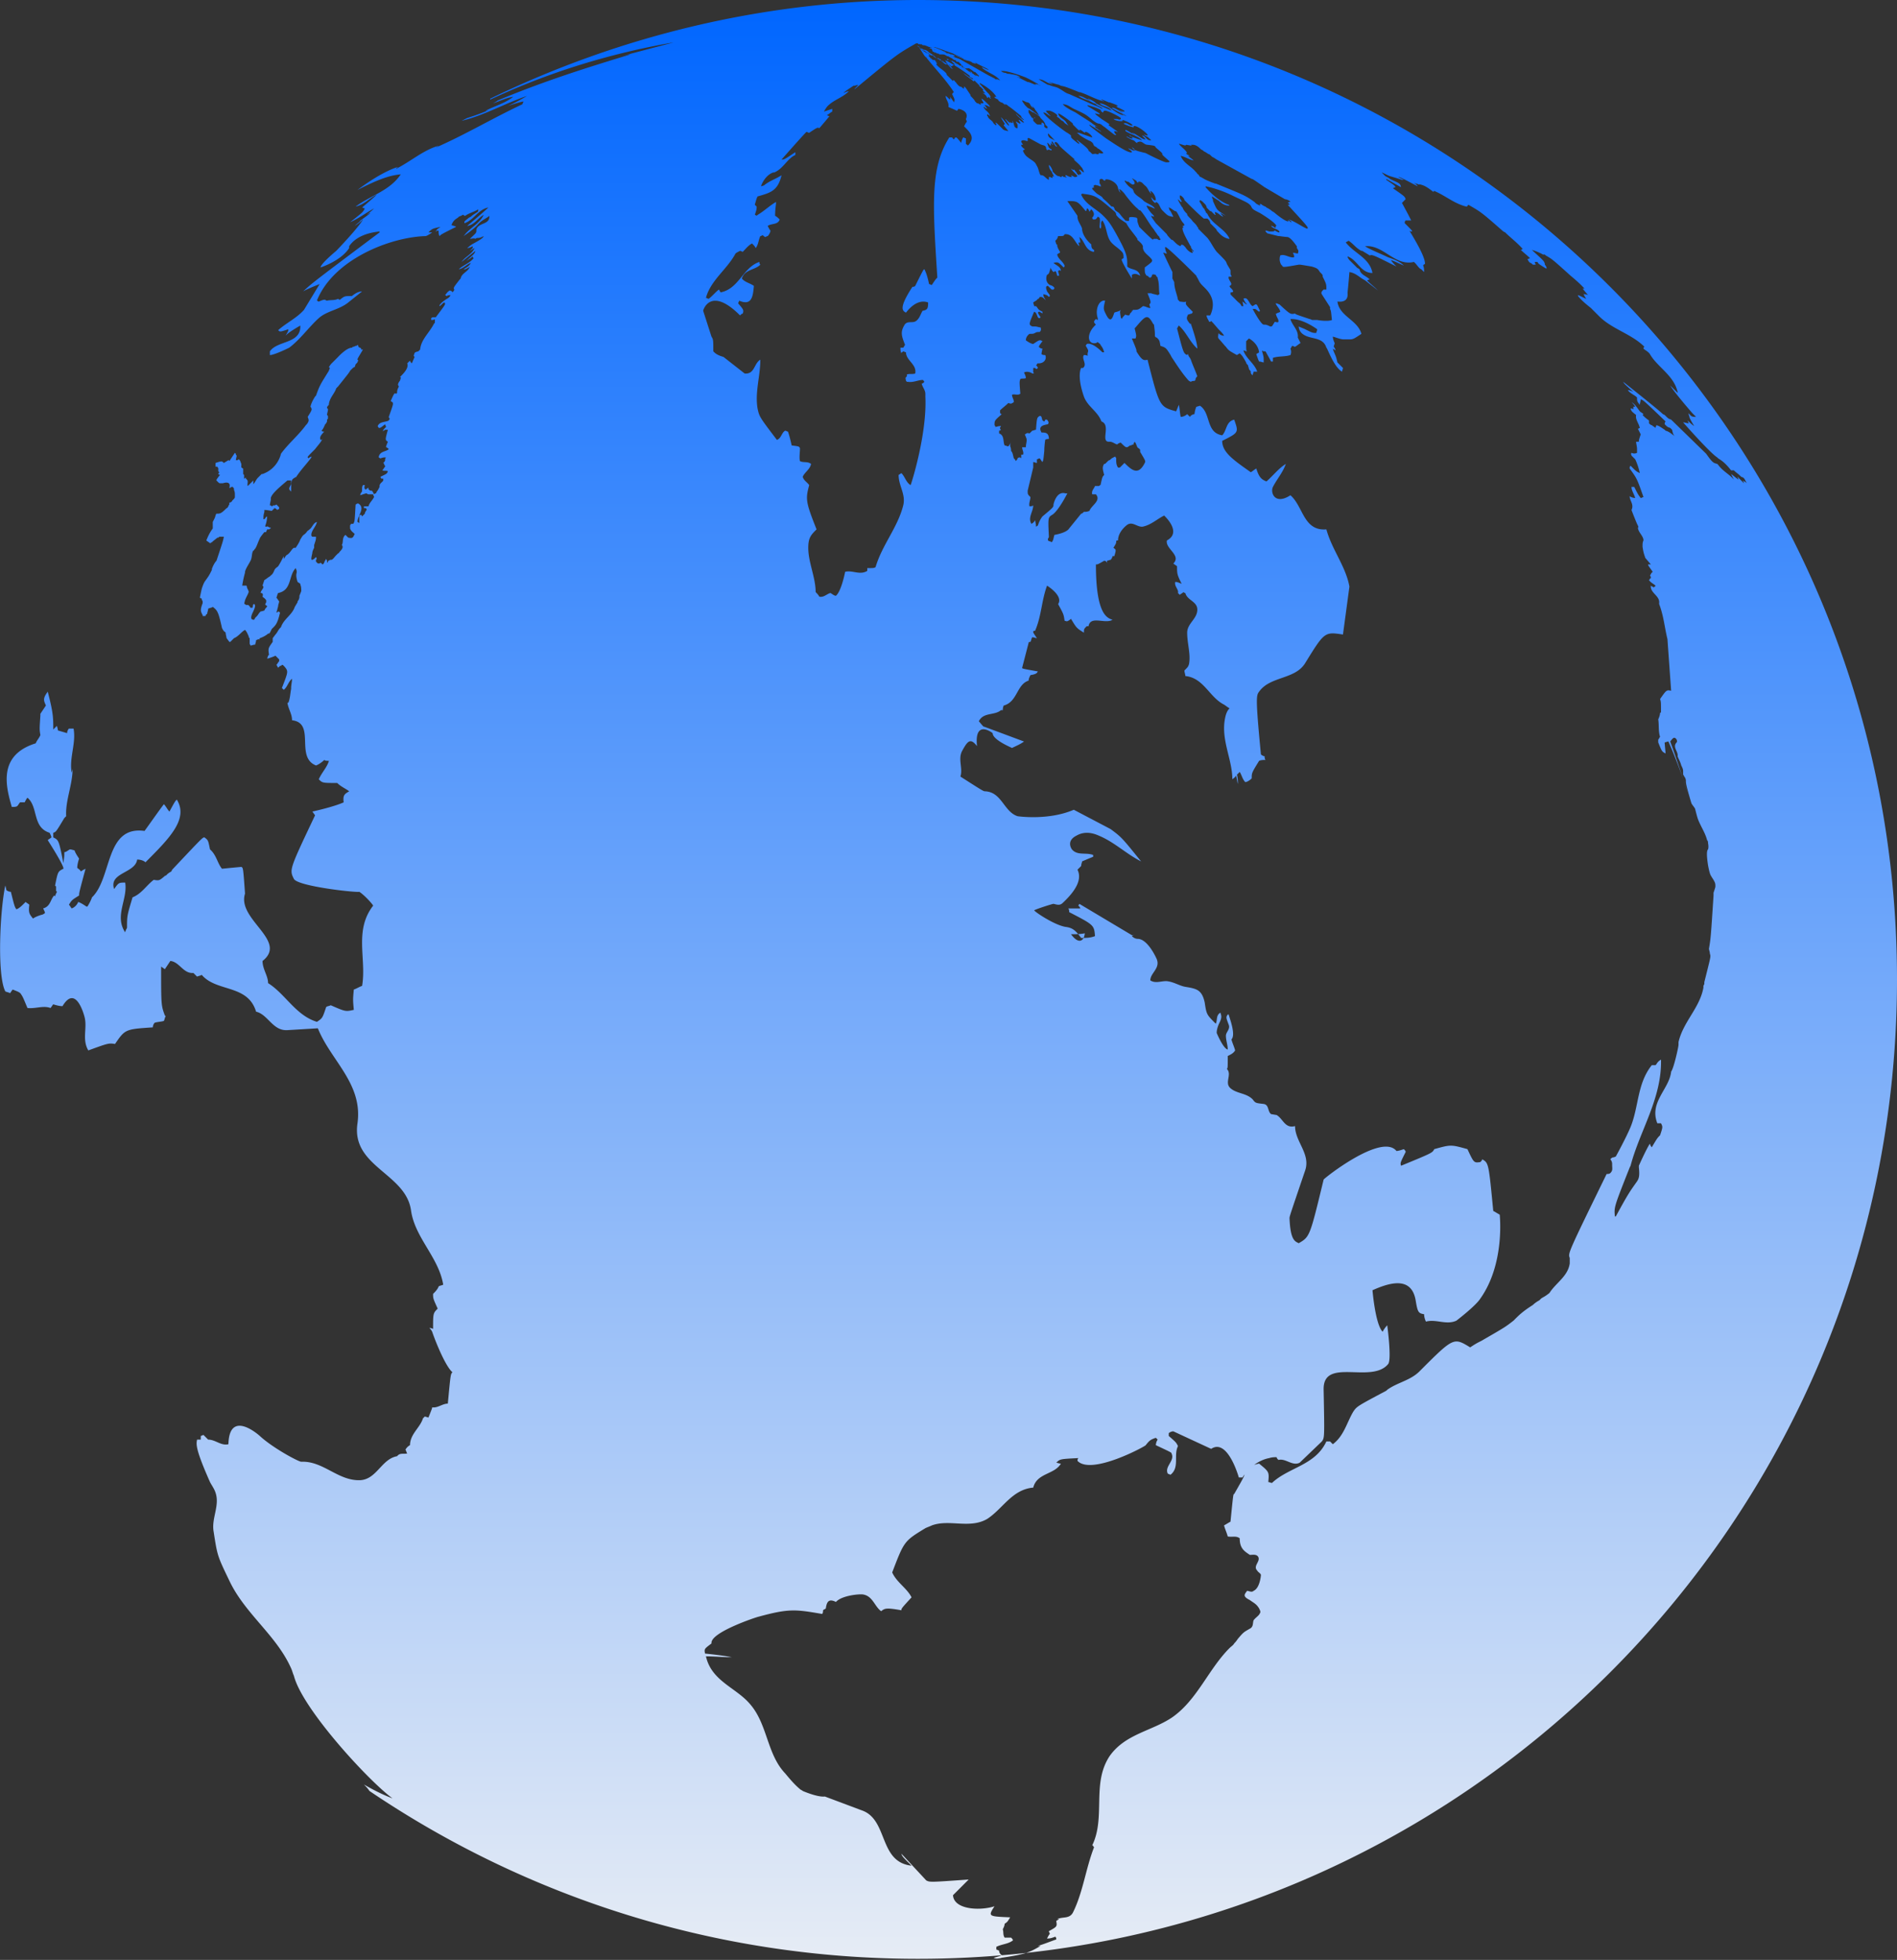 <svg xmlns="http://www.w3.org/2000/svg" width="580" height="599" fill="none"><rect width="100%" height="100%" fill="#333333" stroke="none"/><path fill="url(#paint0_linear)" d="M1.63 270.582c0 .282.282.846.282 1.41.282.281.846.563 1.41.563 1.127 4.51 1.127 4.51 1.69 5.356.846-.282 1.692-1.128 2.255-1.692l.564-.563c.282.282.846.563 1.128.845-.282 2.537 0 2.819 1.127 4.228.846-.564 1.691-.845 2.537-1.127.282 0 .845-.282 1.127-.564 0-.282-.282-.846-.564-1.409 2.255-.564 2.255-2.819 3.383-3.946l.282.282c0-.282.281-.846.563-1.41l-.282-.282v-1.409s-.281 0-.281-.282c.845-4.228.845-4.228 2.536-5.073.282-.846-4.791-8.738-4.791-8.738.281-.281.845-.563 1.127-.845 0-.282-.282-.846-.564-1.41-5.355-1.691-3.382-7.892-6.764-10.71-.282.282-.564.845-.846 1.409H6.14c-.28.282-.563.846-.845 1.128-.281.281-1.127.281-1.69.281-1.692-5.918-4.51-15.783 7.328-19.448.281-.845 1.127-1.691 1.409-2.536-.282-1.691-.282-1.691 0-5.919v-.564l1.691-2.537c-.564-1.409-1.127-1.973.564-4.228 1.69 6.483 1.69 7.892 1.69 11.557l1.128-1.128c0 .282.282.846.282 1.409.846.282 1.973.564 2.819.846 0-.564.282-1.127.563-1.409h1.41c.845 4.509-1.41 9.019-.564 13.529 0-.282.282-.846.282-1.41 0 5.074-2.255 9.865-1.973 14.657l-.564.564c-2.537 4.228-2.537 4.228-3.382 4.509v1.41c1.691.845 1.691.845 3.1 7.892.282-2.255.282-2.255.282-3.383.564 0 1.128-.563 1.691-.845.564 0 1.128.282 1.41.282.281.845.845 1.691 1.409 2.536-.282.846-.564 1.973-.564 2.819.282.282.846.564 1.128 1.127.281-.281.845-.563 1.409-.845-1.973 7.328-1.973 7.328-1.973 8.174-2.255 1.409-2.255 1.409-3.1 2.818.281.282.563.846.845 1.128.846-.282 1.691-1.128 1.973-1.973.846.282 1.691.845 2.537 1.409h.282c.563-.846 1.127-1.973 1.409-2.819 6.2-5.919 3.946-21.984 16.066-20.293.845-1.128 4.791-6.765 5.919-8.174.563.564 1.127 1.691 1.69 2.255 1.692-3.101 1.692-3.101 2.256-3.664 3.664 5.919-2.255 11.838-9.584 19.166-.563-.564-1.69-.846-2.536-.846-.564 4.228-8.738 3.946-7.047 9.02 1.41-1.973 1.41-1.973 3.383-1.973.845 5.073-3.383 10.147 0 15.22 0-.282.282-.846.563-1.409 0-3.664 0-3.664 1.691-9.302 2.819-1.127 4.228-3.664 6.483-5.355 1.691.282 1.691.282 3.664-1.409v.282c.282-.564 1.128-1.128 1.691-1.41l.282-.563c9.301-9.865 9.301-9.865 9.865-9.865 1.128.845 1.128.845 1.691 3.664 1.974 1.691 2.255 4.228 3.665 5.919 0 0 2.818-.282 5.918-.564.564.282.564.282 1.128 8.174-2.537 7.892 13.247 14.375 5.355 20.576 0 2.536 1.691 4.509 1.691 6.764 5.356 3.382 8.456 9.865 14.939 11.838 1.69-1.127 1.69-1.127 2.818-4.51.282-.281.846-.282 1.41-.563 4.509 1.973 4.509 1.973 7.046 1.409-.282-3.1-.282-3.101 0-6.201.846-.282 1.691-.845 2.537-1.127 1.409-8.174-2.537-16.912 3.382-24.522-.282-.564-2.537-3.1-4.228-4.228-1.127.282-18.884-1.691-20.012-3.946-1.409-2.818-1.409-2.818 6.483-19.448-.282-.282-.564-.845-.846-1.127 0 0 6.483-1.41 9.584-2.819-.282-2.255.281-2.537 1.691-3.382-1.128-.846-2.537-1.409-3.664-2.537-4.51 0-4.51 0-5.638-1.127.846-1.973 2.537-3.664 3.101-5.637-.564 0-1.128 0-1.41-.282-.563.564-1.69 1.409-2.536 1.691-6.483-2.537 0-12.965-7.328-13.811 0-1.973-1.128-3.382-1.41-5.355h.282c.564-1.41.564-2.819.846-4.228v-.282c0-.846.282-1.973.282-2.819-1.128.846-1.41 2.537-2.537 3.383l-.564-.564c1.973-5.073 1.973-5.073.846-6.483l-.564-.563h-.282l-.281.281h-.282l-.282.282-.282.282c-.282-.282-.282-.564-.564-.845.282-.282.564-.846.846-1.128v-.564l-1.128-1.127c-.564.282-1.409.564-2.255.846h-.281l.281-.846.282-.282c-.282-1.973-.282-1.973 1.128-3.946v-1.127l.845-1.128c.564-.563.846-1.409 1.41-1.973l.282-.282c.845-2.536 3.382-3.664 4.227-6.2l.846-1.41v-.281c.282-.282.564-.846.564-1.41v-.282l.563-1.409c0-.564 0-1.409-.282-1.973v-.282l-.845-.563c-.282-.846-.564-1.973-.282-2.819v-.564l-.282-.845c-2.255 2.255-1.127 6.764-5.355 7.61-.282.282-.282.845-.564 1.409.282.282.564.846.846 1.128 0 0 0 .281-.282 1.127 0 .564-.282 1.127-.282 1.409l-.282.846h.282l.282-.282c.282 0 .282.282.564.282-.846 3.664-1.41 3.946-2.537 5.073l-.564 1.128-.282.281h-.282c-.563.564-1.69 1.128-2.536 1.41l-.282.563v-.281c-.282 0-.564.281-.846.281 0 .564-.282 1.128-.282 1.41-.563 0-1.127.282-1.409.282l-.282-.564v-1.691l-.282-.282v-.282c-.281-.564-.563-1.409-1.127-1.973-1.127.564-1.973 1.973-3.382 2.537l-.282.282-.282.281-.282.282-.282.282h-.282l-.845-1.127-.282-1.41v-.281l-.282-.282s-.282 0-.845-1.128c-1.128-5.073-1.41-5.355-2.819-6.482-.282.281-.846.281-1.41.563 0 .564-.281 1.128-.281 1.41 0 0 0 .281-.282.281l-.282.564h-.845v-.282c-.564-1.127-.846-1.409 0-3.664v-.563l-.282-.564v-.282c-.282 0-.564-.282-.564-.282.564-2.819.564-2.819 1.128-4.228l.281-.563c1.41-1.973 1.41-1.973 2.255-3.665v-.282c.282-.845.846-1.972 1.41-2.536 1.972-5.919 1.972-5.919 2.254-7.328h-1.409l-.282.281h-.282l-1.409 1.128-.282.282c-.282 0-.282.282-.564.282-.281-.282-.845-.564-1.127-.846.564-1.409 1.127-2.537 1.973-3.664V159.531l.564-1.128c.282-.563.282-1.127.564-1.409 1.127 0 1.409 0 3.1-1.691.282 0 .282-.282.564-.564 0-.282.281-.563.281-.563v-.564c.282 0 .846-.282.846-.564l.282-.282c.282-.282.564-.563.564-.845v-.564c0-.846 0-.846-.282-1.691v-.282c0-.282-.282-.282-.282-.564h-.564l-.282.282h-.282c.564-1.973-1.127-1.691-1.973-1.409h-.845c-.282 0-.282 0-1.127-.846 0-.282 0-.282.845-1.409l.282-.282s-.282 0-.564-.282c0-.282.282-.282.282-.563l-.282-.282v-.846c0-.282-.282-.282-.282-.564h-.563V141.492l.845-.282c1.127-.282 1.128-.282 1.691.282l1.41-.846s.281 0 .281.282l1.692-2.536.281.281c0 .282 0 .282.282.564l-.282 1.409h.564l.282-.281c.564.281.564.845.846 1.409v1.127c.281 0 .281.282.563.282v1.691l.282.282v1.128c.282 0 .282-.282.564-.282v.282l.282.281c.563.564 0 1.41.281 1.973l1.692-1.691v1.128c.563-.564.845-1.41 1.41-1.973l.563-.564.282-.282.281-.282h.282c4.792-1.691 5.638-6.201 5.638-6.201 2.254-3.1 5.355-5.637 7.61-8.737l.281-.282c.846-1.127.564-1.409.282-2.255 1.41-2.255 1.41-2.255.846-3.1.282-1.41 1.409-3.101 1.409-3.101l.282-.282c1.127-3.1 1.127-3.1 3.946-7.61 0-.282.282-.563.282-.845l-.282-.282c.564-.846.564-.846 1.127-1.409l.282-.282.282-.282.282-.282.282-.282.282-.282c.282-.282 2.818-3.1 4.509-3.1l.282-.282h.282l.564-.282h.282l.282-.282s.281 0 .281.564c0 0 .282.282.564.282l.282.282v.282h.564c-1.692 2.818-1.691 2.818-1.691 3.1l.281.282s-.281.282-.281.564l-.282.281-.282.282-.282.846c-.282 0-.564.282-.846.564l-.563.563c-.282.564-.282.564-3.665 4.792l-.281.282-.282.282c-.564 1.691-1.973 2.818-2.255 4.791 0 .282 0 .282-.282.564 0 0-.282.282-.282.564 0 .281.282.281.282.563 0 .564-.282 1.128-.282 1.691l.282.282v.846l-.282.282v.563l-.282.564-.281.282c-.282.564-.564 1.409-1.128 1.973 0 0 .282.282.564.282h.282c-1.41 1.409-1.41 1.973-1.128 2.537.282 0 .282 0 .564-.282-.564 1.127-1.41 1.973-2.255 3.1l-.282.282c-1.973 1.973-1.973 1.973-1.973 2.255l.282.282.282-.282.564-.282v.282c-1.41 1.973-3.383 3.946-4.792 6.201v-.282l-.282.282c-1.127.563-1.127 1.127-1.127 4.228-.282-.282-.564-.564-.564-.846 0-.282 0-.282.564-1.409v-1.128h-1.128c-1.973 1.691-4.791 3.946-5.073 5.356v.563c-.282 1.41-.282 1.41-.282 1.691.282 0 .282 0 .564.282.282 0 .282-.282.563-.282h.282c.282 0 .564-.281.564-.281l.846.845v.564c-.282 0-.564.282-.564.282-.282-.282-.564-.564-.846-.564l-.845.846c-1.691-.282-1.691-.282-2.255-.282v.563c-.282 1.128-.282 1.128-.282 2.255.282 0 .282 0 .564-.282 0 0 0-.281.564-.563 0 0 0 1.409-.564 2.818 0 .564.282.282.564.282-.282 0-.282-.282-.564-.282.282 0 .282.282.845.282 0 0 .282.282.564.282 0 0 .282 0 .282.282h-.282s0 .282-.282.282h-.563c0 .282-.282.563-.282.563v.282h-.564s-1.41 1.691-1.41 1.973c-.563 1.128-.845 2.255-1.409 3.101l-.281.282s0 .281-.282.281c-.564.846-.282 1.973-.846 3.101-.564 1.127-1.41 2.255-1.691 3.382v.282c-.564 1.973-.846 3.946-.846 3.946h1.128s.282 0 .282.282c0 .564.563 1.127.563 1.691-.281.845-.845 1.691-1.127 2.537-.282 1.127-.282 1.127 0 1.127l.282.282h.282c.563 0 .563 0 1.127.845h.564c.282-.281 0-1.127.564-1.127.281.282.563.564-.564 2.819-.846 1.973 0 1.973.564 1.973l.281-.564.282-.282.282-.282c.282-.282.564-.845.846-1.127l.282-.282s.281 0 1.127-.282l.282-.564c.282-.282.564-.563.564-.845-.564-.282-.564-.282-.564-.564l.282-.564v-.563c-.282-.564-.846-.846-1.128-1.128.282-.845 0-1.127-.563-1.127 0-.846 1.409-1.691.563-2.255l.564-1.691c.564-.282 1.127-.846 1.691-1.128l.282-.282c.282-.281.564-.281 1.127-1.691.282-.563.846-.845 1.128-1.127.564-.846 1.127-1.973 1.691-3.1v.845c.282-.282.564-.845.846-1.127 1.127-.564 1.409-1.692 2.254-2.255h.564c.564-.846 1.127-1.691 1.41-2.537.563-.845.563-1.127 1.409-1.691l.282-.282c.281-.282.563-.845.845-.845l.282-.282c.846-.564 1.127-1.973 2.255-2.255-.282 1.409-1.41 2.255-1.691 3.664v.564l.282.282h1.127c0 .845 0 .845-.564 2.536h.282-.282v.846c-.282.563-.564 1.127-.564 1.691-.563 2.255-.281 2.255.564 1.691l.564-.564c.282.564.282.564 0 .846v.564l.564.563h.563c.282-.281.282-.281.564 0l.282.282s.282 0 .564-.564c0-.281.281-.563.563-1.127.282.564.282.564.282.846v.281s.282 0 .282-.281c0-.282.282-.282.282-.282.282-.282.564-.282.846-.282.563-.282.845-.846 1.409-1.409l.563-.564c.282 0 .282-.282.564-.564 1.128-1.127.846-1.691.564-1.973.564-.845 0-2.255 1.127-3.1l.846.845c1.409.282 1.409 0 1.973-1.127-.564-.564-1.127-.846-1.409-1.691v-.846c0-.282.282-.282.282-.563h.281c.282 0 .564 0 .564-.282.282-.564.282-.564.564-5.637.282 0 .282-.282.564-.282h.281c2.255 1.409-.281 3.664-.281 5.637.281 0 .281.282.563.282v-2.255c.282 0 .282-.282.564-.282 0 .282.282.282.282.564l.845-.846c0-.282.282-.845.564-1.127 0-.282 0-.282-.282-.564h-.563v-.564h1.409c.282-1.127 1.127-1.691 1.691-2.818 0-.282-.282-.564-.282-.846h-1.409s-.282 0-.564-.282c-.282 0-.282 0-1.973.564 0-.282.282-.846.564-1.127 0-1.41 0-1.41.282-1.973h.563c-.282 1.127 0 1.127.282 1.409.282-.282.564-.564.846-.564v.564h.282s0 .282.281.282c.564 0 .564 0 1.128 1.127 0 0 .282-.282.564-.282l.281-.563c.282-.282.564-.846.846-1.41v-.282c0-.845.846-1.127 1.127-1.691v-.563h-.563s-.282-.282-.282-.564c1.691-.846 1.973-.846 2.255-1.691-.564-.282-1.128 0-1.691-.282.282-.282.563-.846.845-1.128 0-.281 0-.281-.282-.563v-.282l-.282-.282c.282-.282.564-.564.564-.846 0-.281 0-.563.282-.845-.846 0-.845 0-1.691.282-.282 0-.282-.282-.564-.282.282-1.973 2.255-1.691 3.101-2.537-.282-.282-.564-.564-.846-.564 0-.281 0-.281.564-1.691-.846-.563-.846-.563 0-3.664h-.846c-.282.282-.563.282-.845.564.282-.282.281-.564.563-.846l.564-.563c0-.282-.282-.564-.282-.846-1.409 1.127-1.409 1.127-1.973 1.127 0-.281-.282-.281-.282-.563.564-1.41 2.255-1.128 3.383-1.691 0-.282.282-.282.282-.564 0 0-.282-.282-.282-.564 1.409-3.946 1.409-3.946 1.127-4.51-.282 0-.282-.281-.564-.281 1.128-2.537 1.128-2.537 1.692-2.255l.281-.282v-.282c0-.564.282-1.127.564-1.691 0 0-.282-.282-.282-.564s.282-.845.564-1.127l.282-.846v-.282h-.282c1.127-1.127 2.818-2.818 2.255-4.228l.845-.845c0 .282.282.564.564.845l.846-1.973-.282-.281c.282-1.128.282-1.128 1.409-1.41l.564-.563c.282-3.101 2.818-5.074 4.228-7.892l.281-.282v-1.128c-.281.282-.845.282-1.127.282v-.564s.282-.281.564-.281h.845c2.537-3.383 2.537-3.383 2.819-3.946 0-.282 0-.564-.282-.564-.564.282-.846.846-1.409 1.127v-.281c.563-.846 1.409-1.41 2.255-1.974.563-.281.845-.563 1.127-1.127-.282 0-.845 0-1.127.282-.282 0-.282-.282-.564-.282.564-.564.564-.846 1.409-1.41.282 0 .846.283.846.564.282-.281.563-.563.563-.845-.281-.564-.281-.564 1.692-3.1l.282-.282c.281-1.691 2.254-1.973 2.818-3.664-.282.281-.282.281-1.409.845h-.564c.846-.564 1.691-.846 2.255-1.973-1.409.564-2.255 1.691-3.664 1.973l.282-.282c1.409-1.127 3.1-1.69 4.227-3.1 0 0-.281-.282-.281-.564-.564.564-1.128.846-1.973 1.41 2.536-2.255 2.536-2.256 2.818-3.101l-4.228 3.382c1.128-1.69 3.101-2.255 3.946-4.228-.563.282-.845.564-1.409.846l.846-.846v-.563c-.564.282-1.128.563-1.692.563 1.41-1.127 1.41-1.127 1.973-1.409 2.537-1.41 2.819-1.691 3.101-2.255-.564.282-1.128.564-1.691.564h-.282c-.282 0-.564.282-.564.282-.564-.282-1.127 0-1.691 0 1.691-1.691 1.973-1.691 1.973-2.537v-.282c.564-2.255 4.228-1.409 3.946-4.228l-.282.282c-2.255 1.41-2.255 1.41-3.1 2.255-.846 1.128-3.946 3.382-4.51 3.664l.282-.282c1.691-2.254 4.51-3.382 5.919-6.2-1.691.845-2.819 3.1-5.074 3.382 0 0 5.356-4.51 6.483-5.637-3.1.563-4.51 3.946-7.328 4.791v-.282c0-.281 0-.281 1.409-1.409l.564-.282c.564-.563 1.127-.845 1.973-1.409l.282-.282v-.564c-1.41.846-2.819 1.128-3.946 1.973-.282 0-.282 0-.564-.281h-.282c-.282.281-.564.281-1.127.563l-.282.282c-.846.564-1.409.846-1.973 2.255.564.282 1.127.282 1.409.564-4.509 2.255-4.51 2.255-5.073 2.818-.282-.563-.282-1.127-.282-1.69-.282 0-.846.281-1.128.281.282 0 .282-.282.564-.282v-.282c.282-.282.846-.563 1.128-.845-2.537.563-2.537.563-3.664 1.69h1.127c-.282.283-1.691 1.128-1.973 1.128-10.711.282-28.186 7.047-33.26 19.73.283 0 .283.282.564.282 1.41-.564 1.41-.564 1.974-.564 0 0 .281.282.563.282 1.128-.282 2.255 0 3.382-.564 0 0 .282.282.564.282 1.409-1.127 1.409-1.127 3.664-1.127 1.691-1.41 2.819-1.41 3.101-1.41l-4.228 3.383c-2.819 2.255-6.483 2.537-9.02 4.791-3.1 2.819-5.637 6.483-9.019 9.02 0 0-4.51 2.255-5.919 2.255v-1.128c2.255-3.382 9.583-2.254 9.301-7.892-3.382 1.973-3.945 2.537-4.51 3.101.846-1.41.846-1.41.846-1.973-2.536.845-2.536.845-3.1.282 2.537-2.255 5.637-3.665 7.892-6.201l4.791-7.892s-3.664 1.41-5.073 2.255c3.1-2.819 3.1-2.819 23.394-18.04v-.281c-5.637.564-8.174 2.819-9.301 4.51v.563c-2.537 3.946-8.738 5.92-8.738 5.92 0-1.128 4.792-5.074 4.792-5.074.282-.282 6.764-7.046 8.174-9.583-.846.564-1.691 1.127-2.537 1.973.846-.564 1.691-1.128 2.255-1.691-.282 0-.564.282-.846.282 3.101-2.255 3.101-2.255 3.382-2.537-.281 0-.563.282-1.127.564 1.691-1.41 1.691-1.41 2.255-1.973-2.537 1.409-4.792 3.1-7.328 4.227 3.946-3.1 3.946-3.1 4.509-4.227-.282 0-.563-.282-.845-.282 3.664-3.1 3.946-3.383 4.509-3.946-2.254 1.127-3.946 3.1-6.482 3.664 4.51-3.382 10.429-4.792 13.811-9.865-2.255.282-5.074.564-13.247 4.791 7.892-5.918 12.401-7.046 12.401-7.046-.282.282-.563.282-.563.564 4.509-2.255 8.173-5.637 12.965-7.047-.282.282-.564.282-.846.564 9.02-3.946 17.475-9.02 26.495-13.247 0-.282.282-.564.282-.846-1.41.282-3.101.846-4.792 1.41 1.973-.846 3.946-1.974 5.919-3.1-6.765 2.254-12.965 5.918-20.012 7.61l1.691-.846c5.356-1.692 7.329-2.819 7.329-2.819-.564.282-1.128.564-1.691.564 2.818-1.41 5.918-2.255 8.455-4.228-2.255.282-4.228 1.41-6.201 1.973.564-.282 1.128-.564 1.41-.846 15.502-6.482 29.595-10.71 40.587-14.093-.564 0-.564 0-2.819.564l16.066-4.228c-19.73 3.383-38.614 9.302-56.089 17.475v-.281C189.347 10.992 233.88 0 280.668 0 445.836 0 580 133.882 580 299.332c0 165.449-133.882 299.331-299.332 299.331-62.008 0-119.789-18.884-167.704-51.298-.564-.845-1.128-1.409-1.691-1.973 5.355 3.101 8.737 4.228 8.737 4.228-7.046-5.073-27.622-27.34-30.159-37.487-.281-.563-.563-1.691-.845-2.254-4.51-10.147-14.093-16.63-18.885-26.777-3.664-7.61-3.664-7.61-4.791-14.938-.846-4.51 2.537-8.738 0-13.248-.282-.563-.846-1.409-1.127-1.972-4.51-10.147-4.229-11.557-3.947-12.966h1.128v-1.127c.282 0 .564-.282.846-.282l.563.563.846.846c2.255 0 3.946 1.973 6.2 1.409.282-10.992 9.584-2.536 9.584-2.536 3.946 3.664 11.838 7.892 12.683 7.892 6.765-.282 11.275 5.919 18.039 5.637 5.074-.282 6.483-6.483 11.274-7.329.846-1.127 1.973-.563 3.101-.845-.282-.282-.282-.846-.564-1.127a3.402 3.402 0 011.409-1.41c0-3.382 3.101-5.355 3.946-8.174l.564-.563c.282 0 .846.282 1.128.282 1.127-2.819 1.127-2.819 1.127-3.101 1.691.282 3.1-1.127 4.791-1.127.846-9.02.846-9.02 1.41-9.583-2.255-1.973-5.356-9.865-6.201-12.402-.282-.564-.564-.846-.846-1.128.282 0 .564 0 1.128.282 0-4.791 0-4.791 1.409-6.201-1.409-3.1-1.409-3.1-1.409-4.509.564-.564 1.409-1.41 1.691-2.255.282-.282.845-.282 1.409-.564-1.409-8.456-8.737-14.374-9.865-22.83-1.691-11.274-18.32-13.247-16.347-26.495 1.691-12.12-8.174-19.166-12.12-29.031l-9.302.564c-4.51.282-5.919-4.792-9.583-5.637-2.536-8.456-12.12-5.919-16.63-11.275-.281.282-.845.282-1.409.564l-1.127-1.127c-3.1.282-4.228-3.383-7.046-3.664l-1.691 2.536c-.282-.282-.846-.563-1.128-.845 0 11.838 0 11.838 1.127 14.938l.282.282c-.282.282-.282.846-.563 1.409-.846.282-1.973.282-2.819.564-.282.282-.564.845-.564 1.409-8.455.564-8.455.564-11.556 5.074-1.973-.282-1.973-.282-8.174 1.973-1.973-3.383-.282-6.765-1.127-10.147 0 0-2.537-10.429-6.765-3.382-.845 0-1.973-.282-2.818-.564-.282.282-.564.845-.846 1.127-2.255-.845-4.51.282-7.046 0-1.41-3.382-1.41-3.382-1.973-4.228-.282-.563-1.128-.845-2.537-1.409-.282.282-.564.846-.845 1.128-.282-.282-.846-.282-1.41-.564-2.536-4.792-1.69-24.522 0-32.414zM284.896 14.657l-.282-.282h-.563s-1.128-.564-1.692-.564c-.281 0-.281 0-.563-.282h-.846s-.282 0-.282-.282c0 0 .282 0 .282.282h-.282.564c-.282 0-.282-.282-.564-.282h-.563c-5.919 3.383-5.919 3.383-18.885 14.093.282-.564.846-.846 1.128-1.41-.282 0-.846.283-1.41.283-2.536 1.69-2.536 1.69-3.1 2.255.564-.282 1.127-.564 1.691-.564-1.973 1.973-4.51 2.537-6.483 4.51-.281.281-.845 1.127-1.127 1.69l2.537-.845v.846c-.564.282-1.128.845-1.692 1.127.282 0 .564.282.846.282-1.409 1.691-3.1 3.664-3.1 3.664-.564-.282-.564-.282-3.101 1.41-.282 0-.563-.282-.845-.282-1.41 1.409-7.61 8.455-7.61 8.455.845 0 .845 0 4.227-2.255v.846c-2.536 1.127-3.664 4.228-6.482 5.355h-.282c-2.537.846-3.664 3.946-3.664 3.946v.282l.845-.282c1.691-1.41 3.664-1.973 5.356-3.1-1.128 4.791-3.383 5.355-7.329 6.483-.282.563-.282.563-.845 2.536l.563.564c0 .845 0 .845-.563 2.537 0 0 .282 0 .563.281l.282-.281c1.973-1.128 3.664-2.819 5.637-3.946v.563c-.282 1.973-.281 3.664-.281 3.664.563.282 1.127.846 1.409 1.128-.564 1.691-2.537 1.127-3.664 1.973.282.564.563 1.127.845 1.41 0 .563-.563 1.408-.845 1.69-.282 0-.564.282-.846.282-.282-.282-.564-.282-.564-.564-.281 0-.563.282-.845.282-.564 1.128-.564 2.537-1.409 3.664-.282-.563-.564-.845-1.128-1.409-1.127.564-1.973 1.691-2.818 2.537-.282 0-.564-.282-.846-.282-.564.282-1.127.564-1.409.846-2.537 4.791-7.61 8.173-9.02 13.529.282 0 .564.281.846.281 1.127-.845 1.973-1.972 3.1-2.818.282.282.282.564.564.846 5.637-1.128 6.765-7.61 11.838-9.302 0 .282 0 .564.282.846-1.691 1.691-4.792 1.41-5.637 4.228.845 1.127 2.536 1.409 3.664 2.255-.282 3.1-.564 6.2-4.51 4.51 0 .281-.282.563-.282.845 1.691 1.973 1.691 1.973 1.41 3.1-.282 0-.564.282-.846.564-9.019-9.02-11.274-1.691-11.274-1.41l2.536 7.893c.564.845.564 1.127.564 4.509.564.564 1.128 1.128 3.101 1.691l6.482 5.074c3.101.282 2.819-3.101 4.792-4.228 0 5.073-1.691 9.865-.846 14.938.564 2.537.564 2.537 5.919 9.584 1.41-.564 1.409-2.255 2.537-2.819.282 0 .564.282.846.282.281.845.563 1.691 1.127 4.228 2.255.282 2.255.282 2.537.845 0 1.41-.282 2.819 0 3.946 1.127.564 2.255 0 3.382.846-.282 1.691-1.973 2.537-2.537 3.946.282 1.127 1.41 1.691 1.973 2.537-1.127 4.227-1.127 5.073 2.255 13.529-1.691 1.691-2.537 2.536-2.537 5.637 0 4.509 2.255 9.019 2.255 13.529.282.282.846.845 1.128 1.409 1.409.282 2.254-.845 3.382-1.127.564.282 1.127.845 1.691.845 1.691-1.409 2.819-7.328 2.819-7.328 2.254-.564 4.509 1.127 6.764-.282v-.845c1.973 0 1.973 0 2.537-.282 1.973-6.765 6.765-12.12 8.456-18.885.845-3.382-1.41-5.919-1.41-9.301l.846-.564c1.127 1.128 1.409 2.819 2.818 3.665.282-.564 5.074-15.784 4.51-27.059v-.845c0-1.128-.845-1.973-1.127-3.101.282 0 .563-.282.845-.563-.282-.282-.282-.564-.563-.564-1.41 0-2.819.845-4.51.564h-.282l-.282-.282c0-.282-.282-.846 0-1.128l.282-.282v-.563c.846-.282 1.691 0 2.537-.282.563-2.819-2.819-3.946-2.819-6.483-.282 0-.563-.282-.845-.282-.282.282-.564.282-.564.564-.282-.564-.282-1.127-.282-1.691h.846c.282-.282.281-.564.563-.846-1.127-2.818-1.409-3.946-.282-5.919.846-1.69 2.537-.563 3.665-1.409 1.127-.846 1.409-2.255 1.973-3.1 1.409-.282 1.691-.564 1.691-2.537-1.41-.564-3.946-.564-6.765 3.1-1.127-.563-2.255-1.409 1.973-7.892.282 0 .564 0 .846-.281 2.536-5.074 2.536-5.074 2.818-5.074.282.564.846 1.691 1.41 4.51.281 0 .563.282.845.282 1.128-1.691 1.127-1.691 1.691-2.255-1.409-22.267-2.255-33.541 3.664-42.842h.846c.282.282.282.563.564.563.282-.282.282-.563.563-.563.282 0 .282 0 1.692 1.69 0-.563.281-1.127.563-1.69.282 0 .564.282.846.282v1.69c.282.282.564.282.564.564 2.536-2.536.563-4.227-1.128-5.919.282-.563.564-1.127.846-1.409 0-.282-.282-.564-.282-.846.564-1.127.282-2.536-2.255-3.1-.282.282-.282.564-.564.564-.563-.282-.563-.282-2.536-1.128.281-1.409-.846-2.255-.846-3.382.564.282.846.846 1.409 1.128v-.846c.282.564.846 1.127 1.128 1.691.282-.846.282-.846-.564-2.537.282-.281.282-.563.564-.563-2.537-3.946-5.919-7.329-8.738-10.993 0 .282.282.564.564.846-.564-.564-.564-.564-2.537-3.664l-.282-.282.846.845s.564.564 1.127.846l-.845-.846c.563.564 1.127 1.128 1.691 1.41l-.846-.846c1.128.846 1.41 1.127 1.691 1.41h-.563c.282.281.563.563.845 1.127l.282.282.564.563s0-.281-.282-.281l-.282-.282c-.282-.282-.282-.564-.564-.846l.846.846h.282c.282 0 .282 0 1.127.845-.282-.282-.563-.282-.845-.563l.845.845h-.282v.282c.846 1.127 2.255 1.691 3.101 2.819 0 .281 0 .281.282.563l.282.282.845.846.282.282.282.281v-.282c.282 0 .282 0 .564.282 0 0 0 .282.281.282.282.564 1.128 1.41 1.41 1.41.563 0 .563.563 1.127.563v-.564c.282 0 .282 0 1.973 2.537v.282c.564.564 1.128 1.128 1.409 1.691l.282.282.282.282h.282c.564.282.564.282.846.564v-.564h.845c0-.564-.564-.846-.564-1.41 0 0 .282 0 1.973 1.692.282.282.564.563.564.845-1.127-.563-1.127-.563-1.409-.563h-.282c.282.282.564.563.846 1.127l-.564-.282-.282-.282h-.282c.282.564.846 1.128.846 1.128 1.127.845 1.127 1.69 1.127 1.69-.564-.563-.564-.563-.845-.563v.282c0 .282.281.282.281.564.282.563.846.845 1.41 1.41.281.563.563.845 1.127 1.127v-.282c0-.282-.282-.282-.282-.564.282 0 .282 0 1.973 1.691l.282.282c.282.282.282.282 1.409.564h.282s.282 0 .282.282c0 0 0-.282-.282-.282l-1.409-1.691s0-.282.282-.282v-.282c-.282-.564-.846-1.128-1.128-1.973.846.845 1.41 1.69 2.255 2.537h.282l-.846-1.41-.281-.282v-.282c1.127 1.128 1.127 1.128 1.409 1.128-.282-.564-.564-1.128-.846-1.41.564.564.564 1.692 1.691 1.41l-.281-.564c.845.564.281 2.255 1.691 2.255v-.845c0-.282 0-.282-.564-1.128h.282c.282.282.564.282.846.564h.281v-.282c-.282-.282-.281-.564-.563-.846h.282c1.127.846 1.127.846 1.409.846-.564-1.128-1.973-1.691-2.537-2.819.564.564 1.409 1.41 1.973 1.691l.282.282h.282s.282 0 .282.282l-.846-.845c-.282-.282-.282-.282-.282-.564-.282-.282-3.382-2.819-3.946-3.1-.282-.282-.563-.564-1.127-.564l.282.282c-.564-.282-.846-.846-1.41-.846-.845-.564-.845-.564-.845-.846l-.564-.281c-.564-.282-.564-.282-.564-.564h.564c-1.127-1.973-3.946-3.664-5.073-4.228v.282c.845.845 1.691 1.973 2.536 2.819l.282.281.564.846h-.282c0 .282.282.282.282.564-.282 0-.564-.564-.846-.564v.282h-.281c-.282-.846-.846-1.128-1.692-1.691.282.282.846.282 1.128.282l-.846-.846h.282c0-.282-.846-1.128-1.409-1.41h.282l-1.692-1.69v.281h-.281c-.282-.282-.282-.282-2.537-1.973 0 0-.846-.845-1.409-1.127 3.664 2.537 3.664 2.537 3.946 2.537-.282-.282-.282-.564-.564-.564.282 0 .282.282.282.282h.282s.281 0 .281.282c-.281-.564-1.409-.282-1.409-1.128-1.127-.845-3.382-2.536-6.482-4.228-.282-.282-.846-.282-1.128-.563 0 0 .282.281.564.845.845.564 1.691 1.691 1.691 1.691l.282.282c-.846-.282-1.128-1.127-1.973-1.69v.281c-.282 0-1.41-.846-1.41-.846.282 0 .282.282.564.282-.282-.564-.563-.564-1.127-1.127h-.282l-.282-.282h-.282l.564.564c-.282-.282-.846-.564-.846-.564l-.281-.282c-.282-.282-.564-.564-.846-.564h.282c-.564-.282-.846-.563-1.409-.845l-.282-.282c-.282-.282-.846-.564-1.128-.564h-.282c-.281-.282-.563-.282-.845-.564-.282-.281-.564-.281-1.127-.563h.281c.282 0 .282.282.564.282l.282.281c.564.282.845.564 1.409.846-.282-.282-.564-.282-.845-.564h-.564c.282.282.564.282.845.564h.282c.564.282 1.128.846 1.691 1.127l.282.282h.564l.282.282.282.282c.282 0 .282.282.563.282.846.282 1.41.845 2.255 1.41l-.282-.283-.282-.281h-.281c-.282 0-.282-.282-.564-.282h.564c.282.281.563.281.845.563.282.282.846.564 1.128.564.282 0 .282.282.563.282l.282.282.282.282 1.128-.564-.282-.282-.282-.282c-.282-.282-.564-.564-1.128-.845-.281 0-.281-.282-.563-.282h-.282l.282.282h.563s.282 0 .282.282h.564c.282 0 .282.281.564.281 0 0 .282 0 .282.282.281 0 .281.282.563.282.564.282.846.564 1.41.846l.281.282h.282c.282 0 .282.281.282.281h.282c-.282-.281-.846-.563-1.127-.845h-.282l-.282-.282.282.282.282.282h.281c.282.282.564.563.846.563l.282.282c1.127.846 1.127.846 2.536 1.691l.282.282h.282s0-.282-.282-.282l-.282-.281-.281-.282h-.282l-.282-.282c-.282 0-.282-.282-.564-.282l-.282-.282c-.281-.282-.845-.564-1.409-1.127 0 0 .282 0 .282.282.845.563.846.563 1.127.845l.564.564.282.282.282.282h.282l.281.281.282.282s.282 0 .282.282c-.282-.564-.845-.564-1.127-.845v-.282h.282l.281.282.564.563h.282c.282 0 .282.282.564.282v-.282l-.282-.282-.564-.563-.282-.282h-.282s-1.409-1.128-1.691-1.128h-1.409l-.564-.563h.282l-.282-.282s-.281 0-.281-.282l-.282-.282-.282-.282-.282-.282h-.564l-.282-.281h.282l-.563-.282h-.282l-.282-.282s-.282 0-.282-.282h-.282c-.282-.282-.564-.282-.845-.564h-.282c-.564-.282-.846-.564-1.41-.564h-.845c-.282 0-.564-.281-.564-.281h-.282c-.282 0-.281-.282-.563-.282 0 0-.282 0-.282-.282h-.282c.282 0 .282 0 .564.282h-.282l-.282-.282h-.282c-.282-.846-.282-.846-.282-1.128h-.282l-.282-.281h.282c0 .282.282.281.282.281l.282.282-.282-.282.282.282.282.282c.282 0 .282.282.564.282 0 0-.282 0-.282-.282h-.282c-.564-.282-.846-.282-1.409-.564h.845c.564.282.846.282 1.128.564h.281c-.281 0-.845-.282-1.409-.564zm19.166 115.279s.282.282.282.564c1.128-.282 1.128-.282 1.691-.282 0 .282-.281.282-.281.563 0 .282 0 .282.281.564 0 0-.281.282-.563.282v.846c1.691.563 1.127 2.536 1.691 3.664.282 0 .845.282 1.127.282.282-.282.564-.846 1.128-1.973-.564 1.127-.564 1.127-.564 1.691v.282c.282.563.282 1.127.282 1.409.563.564.564 1.409.845 2.255.282.282.564.563.564.845.282-.282.564-.563.564-.845 0 0 .282-.282.564-.282.281 0 .281 0 .563.282v-1.128h.564c.282-.845-.282-1.409-.282-2.255h1.128c0-1.127.563-2.254 0-3.1 0-.282-.282-.564-.282-.846.563-.281.563-.563 1.409-.281l.846-.846c.281 0 .845-.282 1.127-.282.282-3.664.282-3.664 1.127-4.228.282 0 .282 0 .564.282 0 .282.282.846.282 1.128.282 0 .282.281.564.281 0 0 .281-.281.281-.563h.564c.564.845.564.845.282 1.409-1.409.282-3.1.564-1.973 2.537 1.128 0 2.255 0 2.255 1.973-.282 0-.846 0-1.128.282 0 0-.281 1.973-.281 3.382-.282 2.818-.282 2.818-.564 3.382-.282-.282-.564-.845-.846-1.127-.281 0-.563.282-.845.282v1.127c-.282 0-.846-.282-1.128-.282v1.691l-1.691 7.047c0 1.127 0 1.127.846 1.973 0 .845-.564 1.973-.282 2.818.282 0 .845 0 1.127-.282 0 1.973-1.691 3.665-.563 5.638.563-.282.845-.564 1.127-1.128.282 1.409.282 1.409.282 1.973.282 0 .282-.282.564-.282.282-.845.563-1.691 1.409-2.818 3.382-2.819 3.382-2.819 3.382-3.664 0 0 .846-4.228 3.664-3.383h.564s-2.537 5.074-4.51 6.483c-1.409.846-1.409.846-1.127 6.765 0 .281-.282.563-.282.563v.564c.282.282.846.282 1.128.564.563-.564.563-1.41.845-2.255 0 0 3.664-.564 4.51-1.973l3.664-4.51c.282 0 .564-.282.845-.564.846 0 .846 0 1.692-.281.563-1.692 3.664-3.101 1.973-5.074h-1.128c-.282-1.127.564-1.691.846-2.537h1.127c.282 0 .282-.281.564-.281.564-2.537.564-2.537 1.127-3.101-.563-1.973-.563-2.537 0-3.382h.282c1.128-1.128 1.128-1.128 1.409-1.128.564-.563.564-.563 1.692-1.127 0 .282.281.282.281.564v.282c0 .845 0 1.691.564 2.536h.564l.845-.845.282-.282.282-.282c2.255 2.255 4.228 3.946 6.201 0 .282-.564.282-.564-1.409-3.382v-.564c0-.282-.564-.564-.846-.846-.564-1.409-.564-1.409-.845-1.691 0 .282-.282.282-.282.564v.282h-.282l-.564.282h-.282c-1.127.845-1.127.845-2.818-.846-.282 0-.846.282-1.128.564-.845-.282-1.409-.846-2.255-.846-3.1.282.564-5.073-2.536-6.201-1.128-3.1-4.228-4.509-5.356-7.61-2.254-6.482-.845-8.737-.845-8.737h.564c1.409-1.128-.564-2.819.281-3.946.282 0 .846 0 1.128.282v-.846c.282-.846.282-.846-.564-2.255 0-.282.282-.282.282-.563 1.691-.564 4.228 1.972 4.792 2.536h.563c-.281-.845-.282-1.127-1.127-2.255 0-.282-.564-.563-.846-.845-.282 0-.282.282-.563.282-2.537.563-3.101-2.819 0-5.638-.282-.281-.564-.563-.564-.845 0-.282.282-.564.564-.846.281 0 .281.282.563.282v-.564c-.845-2.536.282-5.637 2.255-5.355-.564 2.537-.563 2.537.282 4.228 1.409 2.819 1.973 1.127 2.537-.564.563-.282 1.409-.282 1.973-.845-.282.564-.282.564 0 2.255 0 .281.282.281.282.563.281-.563.563-.845 1.127-1.409.282.282.846.282 1.128.282 0 0 .281-.282.281-.564l.282-.282.282-.282v-.281h.282v-.282c1.691 0 1.691 0 3.1-1.128.846 0 1.41.564 2.255.564 0-.282-.282-.846-.282-1.127.564-.564.564-.564-.563-3.383h1.127c.564.282 1.127.282 1.973.564.282 0 .282-.282.564-.282-.282-1.41 0-3.1-.564-4.791v-.282c-.282-.282-.564-.564-.564-.846-.282 0-.845-.282-1.127 0 0 .282-.282.846-.564.846s-.282 0-.564-.282l-.281-.282h-.282c-.564-.846-.564-.846-.564-2.537 2.255-1.69 2.255-1.69 2.255-2.254-.846-1.41-2.537-1.974-2.819-3.665v-.563c-.281-.846-1.127-1.41-1.691-1.973V73c-1.127-1.691-2.537-3.1-3.382-4.792-1.691-1.127-2.255-1.409-3.101-2.536v-.282l-.281-.564c-5.919-5.073-5.919-5.073-10.147-5.637l-.282.282c1.409 3.1 4.51 4.228 6.764 6.482 1.41 1.41 2.255 2.255 5.074 7.61 2.255 4.228 2.255 5.356 2.255 7.329v.564c1.127 1.127 3.382.563 3.946 2.818-1.41-.846-1.973-.564-2.537-.282v1.128s-3.382-5.356-3.1-5.92c.281 0 .281-.281.563-.281 0-.846 0-1.128-.282-1.691-1.127-1.41-2.536-1.973-3.664-3.383-1.409-1.973-1.127-4.51-2.536-6.482-.846.845 0 1.69-.564 2.536 0 0-.282-.281-.282-.563 0-.846.282-1.691 0-2.819-.282 0-.282-.282-.564-.282-.563.846-.563.846-1.409.846 0 0-.282-.282-.282-.564.846-.845.564-1.691-.282-2.537l-.281.282c0 .282-.282.282-.282.564 0-.282-.282-.846-.564-1.127 0 0-.282 0-.282.281 0 .282 0 .282-.282.564-2.536-3.1-2.536-3.1-5.637-3.1l3.1 4.51v.281c0 1.41 1.128 2.537 1.41 3.664 0 1.41 1.127 3.383 2.818 4.792 0 1.127.282 1.41.846 1.691v.564h-.282c-2.537-.564-2.537-3.382-4.228-4.51.282 1.128.282 1.128.282 1.691h-.564c0 .282.282.846.282 1.128-1.409-1.128-1.973-3.946-4.509-3.664-.282.563-.282.563-1.973.563-.282.846-.282.846-.846 1.41 0 .281.282.845.282 1.127h.282c0 .564 0 .846.845 2.255v.282l-.563.282-.282.281c.281 1.41 1.691 1.973 2.255 3.383 0 .282-.001.282-.282.563-1.692-1.69-1.691-1.69-3.101-1.409.846.846 2.255 1.128 2.255 2.537l-.282-.282c-.282 0-.282 0-.563.282 0 .282.281.845.281 1.41h-.563c-.282-1.128-.282-1.128-.564-1.41-.282 0-.282.282-.564.282l-.282-.282c-.282-.282-.563-.846-.563-1.128-.564 1.973-.564 1.973-1.128 2.255-.282.564-.564 2.255.846 3.1.845.282.845.282 1.409.846 0 .282-.282.564-.282.564h-.563l-1.128-1.127c-.282 0-.282 0-.564.281v.564l.282.846c.846 1.127.846 1.127.846 1.409l-.282.282c-.564-.564-.564-.564-1.691-.846 0 .282 0 .564.282 1.128.282.281.282.563.563.845-1.127-1.127-1.127-1.127-1.973-1.127 0 .282-.282.282-.282.564h-.281c-.282.563-1.128.845-1.41 1.127 0 .282.282.846.282 1.127h.564l.282.282c.564.846.564.846 1.691 1.41v.563c-.282-.282-.564-.282-.846-.564-.281 0-.281 0-.563.282.282.564.281.564.845 1.41l-.282.281c-.281 0-.281 0-.563-.281-.564-1.41-.564-1.41-1.128-1.692-1.691 3.947-1.691 3.947-.563 4.51h.563c.564 0 .564 0 1.691.282h.282c.282.846 0 1.128-.282 1.409-.845 0-.845 0-1.409.282-.564.282-.564.282-1.691.282-.846.564-1.127 1.409-1.127 1.973 1.127.846 1.972 1.128 2.254 1.128 1.692-1.128 1.973-1.41 2.819-.846-.846 1.127-.846 1.127-1.128 1.691.282.282.564.564 1.128.564-.282 1.409-.282 1.409-.282 1.691.282.282.846.282 1.127.282.564 1.127-.281 2.536-1.973 2.536h-.281c-.282 0-.282.564-.564.564.282.282.564.564.564.846l-.282.282h-.282l-.282-.282h-.564v1.409l.282.282h-.563c-.282-.282-1.692-.846-2.537-.282.282.564.564 1.127.564 1.691-.564.282-1.128 0-1.692.282-.282.846-.282.846 0 4.51-.845.563-1.691 0-2.536.282 0 .845.563 1.409.563 2.254-.845.564-.845.564-1.691.282-.845.846-1.691 1.41-2.536 2.255v.564c0 .282.281.564.281.564h.282c-2.255 1.973-2.255 1.973-2.255 3.382zm49.607-56.935c.282 0 .564.564 1.128.282V73l-.282-.282v-.282l-.282-.282-.282-.282c-.282-.563-.846-1.127-1.127-1.69-1.41-1.692-2.537-3.947-3.946-5.638l-.282-.282h-.282l-.282-.282-.282-.281c-1.127-.846-3.382-3.665-3.946-4.51 0 0-1.127-1.41-1.691-1.41.282.282.282.846.564 1.128-.564-.282-.846-1.41-.846-1.41-.282-1.972-3.382-3.1-3.946-2.536v.282c-.564 0-.563-.564-1.127-.564-.282 0-.282 0-.564.282v1.127l.282.282v.282c.282.282.282.282 0 .282s-.282 0-.846-.282h-.281c-.564-.282-.846 0-.846 0-.282.282 0 .564 0 .564 0 .282-.282 0-.564.282 0 .282 0 .282.282.563l.846.846c.563.564 1.409.846 1.973 1.41.281.563.563.563 1.973 1.972l.281.282.282.282.282.282h.282c.564 0 .564.845.846 1.127.282.282.845.564 1.127.846l.282.282c.564.845 1.691 1.973 1.973 2.255v-.282c.564.282.564.282.846 0V66.8c-.282-.846 2.254-.282 2.254-.282.282.282.282.282.282.846 0 .563.282 1.127.564 1.973.282.282 3.946 3.946 4.228 3.946 0-.282 0-.282 1.127-.282zm-23.958-32.414c.282 0 3.946 1.41 4.228 1.41 0-.564-1.409-1.691-1.973-1.691 0 0-.282 0-.282.281-.845-.563-1.409-1.127-1.691-.845l.282.282s-.282 0-1.127-.846l-.282-.282-.846-.845v-.282c-.845-.846-3.946-3.1-4.509-3.1.281 1.409 1.972 1.69 2.536 2.818l.564.846.282.281c-.564-.563-1.41-.845-1.691-1.409-.282-.282-.564-.282-.846-.564l-.282-.282-.282-.281c-.563-.282-.563-.564-.845-.564h.282v-.282c0-.282-1.691-1.41-2.537-1.41h-.846c0 .283 0 .283 1.41 1.692-.846-.282-1.41-1.128-2.255-1.128.282 1.128 7.046 6.201 7.328 6.201.846.564.846.564 1.127.846v.282c0 .282 0 .282.564.845 1.409 1.128 1.691 1.41 1.973 1.41 0-.282 0-.282-.845-1.128h.281l.282.282c3.101 2.255 3.101 2.819 3.101 2.819 0 .282.282.282.564.563l.281.282.282.282h.564c.564-.282.845.282 1.409 0v-.282c.564 0 .846.282 1.409 0 0-.282-1.409-1.41-1.691-1.41l-.281-.281c-.282-.282-.564-.282-.846-.564l-.282-.563c0-.282-.845-.846-.845-.846-.282 0-3.383-1.691-3.665-2.255-.563-.282-.563-.282 0-.282zm-13.247-7.046c0-.282 0-.282 0 0 0-.282-.564-.846-.845-1.127 0 .281.281.281.281.563-.563-.282-.845-.845-1.127-1.41-.282 0-.282-.28-.564-.28-.563 0-1.127-.565-1.691-.565 0 .282.282.564.846 1.41 0 0-.282 0-.282-.282l.282.282.845.845.564.282c1.127.846 2.537 1.691 3.382 2.537l-.845-.564c-.282-.282-.282-.282-.846-.564-.282-.282-.282-.282-.564-.282-.563-.281-.845-.563-1.409-.845v.846c.846 1.409.846 1.409 1.128 1.69h.281c.282 0 .282 0 .564-.281v.282h-.564v.845l.564.564c.282.282.564.564.846.564h.563c.282 0 .282 0 .564.282v-.564c0-.282 0-.282.282-.282.564.282.564.564.564.846v.281c0 .282 0 .282.281.564h.282c.282 0 .282 0 1.41.846l.563.563-1.409-.845-.282-.282v.282c0 .282 0 .282.282.564l.282.281.282.282h-.564c0 1.691 1.691 1.41 2.537 2.537-.282 0-.282 0-.564.282l.846 1.127h-.282l-.282-.282c-.282-.282-.282-.563-1.127-1.409v.564l.281.282.282.282c-.282 0-.563-.282-.845-.564v.845c-.564-.282-.564-.845-1.128-.845.282.563.282.845.564 1.409l.282.282c.563.282.564.282.564.564h-.282c-.564-.282-.564-.282-1.128 0l-.282-.564c0-1.127-1.127-.846-1.973-1.41l-3.1-1.69c-.282 0-.282-.282-.564 0v.845c-.563 0-1.409-.564-1.973 0 0 .282 0 .282.564 1.127h-.564v.282c.282.564.846.846 1.128 1.128l-.564.282c0 .282 0 .282.282.845.564.846.563.846 1.691 1.691 1.691 1.128 1.691 1.128 2.255 2.255.564.846.563 1.973 1.127 2.819h.282c.846 0 1.409 1.127 2.255 1.409v-.846h.282c.282 0 .563.282.845.282v-.563s.282 0 .282.282c.282-.282-.282-.846-.563-1.692-.564-.563-.846-1.409-.846-1.973.282 0 .845.846 1.127 1.692v.281l.282.282c.846.846.846.846 1.41 1.128.281 0 .281 0 .845.282h.282v-.282h.282c.282.282.282.282.845.282.282.281.282.281.282 0l-.282-.282v-.282h.282c.846.564 1.41.564 1.691.564l-.282-.564 1.128.564c.282 0 .564 0 .845-.282-.563-.846-1.409-1.41-1.973-2.255.282 0 .564.563.846.282.282 0 .282.282.564.563l.282.282c0 .282.563.846.845.846v-.282h.564c0-.282 0-.564-.282-.846l.846.846-.564-.564c-.564-.563-.564-.564-.564-.845h.282c.282.281.564.563 1.127.845 0-.282 0-.282-.563-1.41l-.282-.28c-.564-.847-1.409-1.41-2.255-2.256h.282l-.282-.282c-4.228-3.664-4.228-3.664-4.51-4.227l-.281-.282s-.001-.282-.282-.282l-.282-.282s-4.792-5.073-4.792-5.355c.846.282 1.409 1.127 2.255 1.409 0 0 0-.282-.282-.282 0 0 0-.282.282-.282l-.282-.282-.282-.281a36.625 36.625 0 00-.282-.282c0-.282 0-.282-.563-1.128l-.846-.845c-1.127-1.973-1.409-2.255-1.691-2.537zm-16.066-12.684c.282 0 .282 0 .564.282l-.846-.563h.282c.564.281 1.128.563 1.973.845 0 0-.282-.282-.845-.564-3.383-1.69-3.383-1.69-3.665-1.973l.564.564c-.282 0-.282 0-1.127-.282-.564-.564-1.41-.564-2.255-.845-.282 0-.564-.282-.564-.282.282 0 .564.282.846.282-1.128-.564-2.255-.846-3.382-1.41l2.536.846c-1.127-.564-2.255-.846-3.1-1.41h.282-.282c-.846-.281-3.946-1.409-4.792-1.69h.282c-.564 0-.845-.282-1.409-.282.564.282.845.281 1.409.563h-.282.282l4.228 1.691c-.564-.281-1.409-.563-1.973-.845-.564-.282-1.127-.282-1.691-.564.846.282 1.691.846 2.537 1.128-.282 0-.564-.282-.846-.282.282.282.564.282.846.282.281 0 .563.282.845.282h.282c.564.281.846.281.846.563h-.564c.845.564 1.691.564 2.537 1.128l8.455 4.791 1.691.846.282.282h.564c.282 0 .564.282.846.282-1.41-1.692-3.665-2.255-5.356-3.665-.282 0-.282 0 0 0zm6.483.846h-.846c.282.282.846.564 1.41.564.563.282.563.282.845.282h.282c1.128.281 2.537.281 3.382 1.127-.563 0-.845-.282-1.127-.282l3.382 1.691h.282c.846.282 1.973.846 2.255.846l-.282-.282c.564 0 1.127.282 1.691.564 0 0-.282-.282-.564-.282l-.281-.282c-1.973-1.128-1.973-1.128-3.664-1.973-3.665-1.41-6.201-1.973-6.765-1.973zm36.359 12.683l-.281-.281c-.282 0-.282-.282-1.692-.846.846.282 1.692.846 2.537.846 0-.282 0-.282-1.691-1.128-.282 0-.564-.282-.846-.563h.564c-.282-.282-.282-.282-2.537-1.128h-.281c-1.973-.846-1.973-.846-2.255-.846 0 .282.564.282.845.564-2.536-.564-4.791-1.973-7.328-2.818h-.282c-4.228-1.692-4.228-1.692-5.637-1.973l-.564-.282c-1.127-.282-1.973-.564-3.1-.846.282.282.845.282 1.127.564-1.691 0-2.536-1.41-4.228-1.41 0 0 2.255 1.41 2.819 1.692h.282c1.127.563 2.255.563 3.1 1.127 1.128.564 1.973 1.41 3.101 1.691l7.61 3.383c.845.282.845.282 2.537 1.127 0-.282 0-.282-1.691-1.127l-.282-.282c-.282-.282-.846-.282-1.128-.564l-.563-.282c-1.128-.564-2.537-.845-3.665-1.69 1.41 0 2.537 1.127 3.665 1.408-.282-.282-.564-.282-.846-.563.564 0 2.537 1.127 2.537 1.409.281.282 4.227 1.973 4.791 2.255-.845-1.41-2.818-1.128-3.664-2.255 2.819.282 4.51 3.1 7.328 3.664l-.282-.282c.282 0 .282.282.564.282l.564.282c-.282-.282-.282-.282-1.409-.846-1.128-.563-2.255-1.127-3.101-1.69.846-.283 1.973.845 3.382 1.408zm12.12 12.684c0-.282 0-.282-1.973-1.973-.282-.564-.282-.564-2.536-.846-1.128 0-1.691-1.409-2.819-.845h-.282v.282c-.282 0-.564-.282-.564-.282l-.281-.282c-.282-.282-.564-.282-1.128-.564s-1.127-.563-1.409-.845c.564 0 1.127.845 1.973.563-.282-.563-.846-.563-1.127-.845.281 0 .563 0 .563.282 3.101 1.127 3.101 1.127 3.382 1.127-1.409-1.41-3.382-1.69-5.073-2.818v-.282c.282 0 .282 0 3.1 1.69-.281-.28-.845-.563-1.127-.845.282 0 .564.282.846.282 2.254 1.41 2.536 1.691 3.1 1.691h.282l-.282-.282-.282-.281-.282-.282-.282-.282c1.128 0 1.41 1.691 2.819 1.41l-.282-.283c-.282-.282-.564-.282-.564-.563-.563-.282-1.127-.564-1.409-.846.282 0 .846.282 1.128.282v-.282c-1.128-1.41-3.946-3.1-4.228-2.537v.282c-.564 0-2.819-.845-3.101-1.127 1.128-.564 1.691.845 2.819.564-.564-.846-3.101-1.692-3.101-1.692v.282c-.281.282-2.254 0-2.818-.564h1.127c.846.282.846.282 1.128 0v-.281c-.564-.564-3.946-2.255-4.792-2.255-.282 0-.282 0-.564.282v.282c-.281 0-.845-.564-.845-.564h.282c-.282-.282-1.128-.846-4.228-1.691v.282l3.664 2.254v.282l-1.409-.282c0 .282 1.691 1.41 1.973 1.691 2.255 1.41 2.536 1.692 2.536 1.692h-.281v.282c.845.563 1.973 1.409 2.818 1.973l-1.127-.282v.282c0 .281 0 .281.563.845-.281.282-.281.282-3.1-1.973-.282-.282-.846-.564-1.127-.845-.282-.282-.846-.564-1.128-.564-.564 0-1.973-1.128-1.973-1.128-1.973-1.69-1.973-1.69-5.637-3.382-1.127-.564-1.973-1.41-3.382-1.41l.282.283.282.282c1.127.845 2.254 1.409 3.382 1.972 1.691 1.128 3.1 1.973 4.791 3.1.282.283 1.41 1.128 2.255 1.41-.282 0-.563-.282-1.127-.282 0 .282 0 .282 1.691 1.41l.282.282c-.564-.282-.564-.282-.846-.564h-.282l-.281-.282s-1.974-1.127-2.255-1.41v.283c.845.845 5.073 3.946 5.073 3.946 2.537 1.69 7.046 4.791 7.892 4.227 0-.282 0-.282-1.127-1.127.281 0 .281 0 1.409.564.282 0 .845.282.564-.282-.282-.282-.564-.564-.846-.564l.282.282.282.282c1.127.563 2.536.845 3.664 1.127 0 0 5.919 3.1 6.483 2.819h.563l.282-.282c-2.255-1.973-2.255-1.973-2.255-2.255 0 .282 0 0 0 0zm1.973 16.348l.282.845.282.282.846 1.691h-.282c-1.41-.282-1.41-.282-3.101-1.973-.845-.845-.845-2.255-1.973-2.536v.281h-.282c-.281-.281-.845-.563-1.127-1.69.564.281.564 1.127 1.409.845 0-1.128-.845-2.537-1.691-2.819 0 .282.282.564.282.846l-.282-.282c-.564-.564-.845-1.691-1.691-2.255l-.282-.282-.282-.282-.282-.281-.563-.282h-.564v.282c-.282 0-.564-.282-.564-.564-.282 0-.282-.282-.563-.282-.282-.282-.564-.282-.846-.564.282.564.846.846.846 1.691-.564.846-1.41-.281-1.973-.563h-.282c-.282 0-.282-.282-.564-.282h-.282s.846 1.691 2.537 2.537v.282l.282.281v.282c.564 1.128 1.973 1.691 2.818 2.537l.282.282c1.128.845 2.537 1.127 3.382 2.255-.281 0-.281 0-.845-.282 0 0-1.409-.564-1.691-.564 0 .564 1.409 2.255 1.409 2.255.846.846.846.845.846 1.127l-.846-.282c0 .282 0 .282 1.409 2.255l3.383 3.383c0 .281 1.127 1.409 1.409 1.69.282 0 .282 0 1.127.846.282.282.846.846 1.691 1.128 0-.846.846-.282.846-.282l.564.564c.845 1.409 2.255 1.972 2.255 1.69 0-.281-.282-.563-.282-.845l.563.564v-.282l-.281-.282c-.282-.282-.282-.282-.564-.845v-.282l-.282-.282c0-.282-2.537-4.228-2.255-5.355h.282c0-.282-.282-.282-.282-.564.846 0 .564-.564 0-1.128-.845-1.127-1.127-2.254-1.973-3.382-.282.282-1.691-1.127-2.255-1.127zm36.36-.846h.563c0-.282-.281-.564-.563-.564.282-.281.564-.281.845-.281-.281-.564-1.409-.846-1.691-.846l-6.201-3.664c-3.664-2.537-3.664-2.537-3.946-2.537l-10.71-5.919c-.846-.564-.846-.564-1.409-.845l-.282-.282c-.282-.282-.564-.564-.846-.564-.845-.564-.845-.564-1.409-.846l-.282-.281-.564-.282-.282-.282c-1.127-1.127-1.973-1.127-2.254-1.127h-.564l.282.281-1.692-.282c-.281.282-.281.282-1.972-.281h-.282c.845 1.127 1.973 1.69 2.536 2.818h-.282c0 .282.001.282 1.128.846h-.564c.564.563 1.128.845 1.691 1.409-1.409-.282-2.536-1.127-3.946-1.41.846 2.256 3.101 3.101 4.51 4.792l.282.282c.282.282.282.564.564.564.563.845.563.846.845.846 1.41.845 1.41.845 2.819 1.409.564.282.845.282 1.409.563h.282c9.019 3.665 9.019 3.665 11.838 5.638l.282.281c.282.282.282.282 1.409.846v-.564c.282 0 .564.282.564.282s.845.564 1.127.564l.282.282c.564.282.564.282 1.409.845l.282.282c.282 0 .282.282.564.282.282.282 3.664 3.1 4.51 2.819l-.282-.282c.563 0 .845.563 1.127.563 0-.281 0-.281-.845-.845 1.973.564 3.664 1.973 5.637 2.818.564-.281.563-.281-5.919-7.328zm12.965 31.85v-.564l-2.537-3.946c-.281-.564 0-.845.564-1.41h.846c0-1.69 0-1.69-1.128-3.945v-.282c0-.282-.281-.564-.563-.845l-.282-.282c-.564-.846-.564-1.128-2.537-1.691-3.382-.564-3.382-.564-3.664-.564h-.282c-4.792.845-4.792.845-5.073.282l-.282-.282c-.846-1.41-.282-2.819-.282-2.819 1.409-.564 2.818.846 4.228.564v-.564c-.282-.564-.282-.564-.282-.845l1.409.282c.282-.846.282-.846-.282-1.692v-.563c-.282-.282-1.691-2.537-2.818-2.819-.564 0-2.537-.282-2.537-.282h-.282l-3.382-.845-.564-.564v-.282c.282 0 .282 0 1.128.282 1.409 0 1.409 0 1.691-.282.282 0 .282.282.564.282.563.282.563.282.845.282v-.282c-.564-.846-1.973-.846-2.537-1.691h.282l.564.282s.282.282.564.282v-.564h.282c-.282-.564-1.41-1.691-5.074-3.946-2.255-1.127-2.255-1.128-2.819-2.255-.845-.846-.845-.846-5.073-2.819-1.127-.563-4.51-2.254-8.737-3.1v.282c3.946 4.51 7.046 5.355 7.046 5.355l.282.282c-.282 0-1.409 0-2.537-.846l-.282-.281c-.282 0-.282-.282-.282-.282-.563-.282-2.254-1.41-2.254-1.41v.282c0 .282.281.564.281.846v.282c1.128 2.536 1.128 2.536 2.255 3.382l1.691 1.127-1.691-.845c.282.564.564.564.846 1.127-.846-.282-1.691-1.409-2.537-1.409 0 .282 0 .282.282.846-.282 0-.282 0-1.127-.846l-.282-.282h-.282l-.282-.282c-.846-.845-.846-.845-.846-1.127-.281-.564-.282-.564-.563-.846l-.564-.563-.282-.282c-.282 0-.282-.282-.564-.282 0 0 0 .282-.281.282.281.282.281.563.563.845.282.564.564 1.128.846 1.41l.282.281v.282l.282.282v.282l.281.282.282.282c1.41 3.1 4.792 4.228 6.483 7.046l.282.564s-1.691 0-3.383-1.973l-.281-.282c-.282-.282-.282-.564-.564-.846l-.282-.281-.282-.282-.282-.282-.281-.282-.282-.282-.282-.282v-.282c-.282-.563-.282-.563-.564-.845l-.282-.282h-1.127c-1.973-1.691-3.946-3.664-5.919-5.637 0-.282-.282-.846-1.128-1.41h-.281v.564c0 .564.563.846.563 1.41-.282 0-.282 0-1.127-.846 0 .282 0 .282 1.127 2.255l.282.282c.282.845.846 1.409 1.409 1.973v.282c.564.845 1.128 1.127 1.692 1.973l.281.281c.846.846.846.846 1.128 1.41l.282.282v.281l2.818 2.819c1.128 1.41 1.691 2.819 2.819 4.228 2.818 2.818 2.818 2.818 3.1 3.664.282.564.846 1.41 1.128 1.973v.846c0 .281 0 .563.282.845v.282h-.846c-.282 1.127 1.691 2.255.282 2.819 0 .281 0 .281.564.845l.281.282.282.564c-.282.282-.282.282-.845.282v.563s0 .282.282.282c0 0-.001.282.281.282 0 0 0 .282.282.282 0 0 0 .282.282.282 0 0 0 .281.282.281 0 0 0 .282.282.282 0 0 0 .282.282.282 0 0 0 .282.282.282 0 0-.001.282.281.282.564.564.564.564.846 1.127h.564l-.282-1.409c.564.282.845.846 1.409.846-.564-.564-.564-.564-1.127-1.692 1.409-.845 1.691 1.692 2.818 2.255.846-.563.846-.563 1.128-.563l.281.281.846 1.692-.282.281c-.563-.281-.845-.845-1.409-.845h-.564s2.537 4.791 3.383 4.791h.281c.564 0 1.128.282 1.692.564h.281c.282 0 .282 0 1.128-1.41.282 0 .845.283 1.127 0 0-.563 0-.563-.282-1.127l-.281-.563c-.282-.846-.282-.846 0-.846.281-.282.845-.282 1.127-.564-.282-1.127-1.128-1.69-1.409-2.536h.282c.281 0 .563.282.845.282 3.382 3.1 3.382 3.1 4.792 2.818.282.282.281.282 4.509 1.691.282 0 .564.282.846.282h1.409c3.382.564 4.51 0 4.51 0-.282-2.818-.282-2.818-.564-3.382zM215.56 505.369c2.536.282 5.355.564 8.173 1.127-2.536 0-5.355-.282-7.892-.282 1.691 7.611 9.302 9.583 13.529 14.657 5.356 6.201 5.074 15.22 10.711 21.139 1.409 1.691 2.819 3.382 4.51 4.792.282.282.563.282.845.563 0 0 4.51 1.973 6.765 1.692l11.274 4.227c8.174 2.819 5.073 15.784 15.22 16.912-2.818-2.819-2.818-2.819-3.1-3.664l7.61 8.174c1.127.563 1.127.563 12.965-.282l-4.791 4.791c.282 4.51 8.456 4.792 12.683 3.383-1.973 3.1-1.973 3.1 4.792 3.382-.846 1.409-.846 1.409-1.691 1.973 0 .564-.282 1.127-.564 1.691.282.846 0 1.691.564 2.537h1.973c.282.282.563.563.563.845-1.409 1.128-3.382 1.128-5.073 1.973v.846c.282 0 .564.282.846.282 0 .563.281 1.127.845 1.409-.564.282-.563.282-2.536.845.845.282.845.282 2.536 0h-.282c7.611-1.127 8.738-1.691 12.12-3.664h-.845c1.973-.563 3.946-1.409 5.637-1.973 0-.282 0-.563-.282-.845-.846.282-1.409.564-2.537.564.282-.564.564-1.128.846-1.41 0-.282-.282-.563-.282-.845 2.537-1.41 2.537-1.41 2.255-3.101.282-.282.563-.282.845-.563h-.563c1.691-.846 3.664-.001 4.791-1.974 3.101-6.2 3.946-13.529 6.483-20.011-.282-.282-.282-.564-.564-.564 4.228-8.738-.282-18.884 5.355-27.34 4.792-6.765 12.966-7.61 19.167-11.838 7.61-5.355 10.992-14.657 17.475-21.139.563-.564 1.127-.846 1.409-1.41.282-.281.564-.563 1.128-1.409 1.691-1.973 1.691-1.973 3.664-3.1 1.127-.564.845-1.691 1.127-2.537.564-.846 1.691-1.409 1.973-2.255.282-.282 0-.845-.282-1.409-.845-1.409-1.691-1.691-2.818-2.537-2.255-1.127-1.691-1.691-.846-2.818.564 0 1.409.563 1.973 0 1.973-.846 2.255-4.792 2.255-4.792 0-.564-.846-.846-1.128-1.409-1.409-1.41 1.128-2.819.282-4.228-.563-.846-1.691-.564-2.536-.564-1.691-1.127-3.101-1.973-3.101-5.073-1.127-.846-2.255-.282-3.664-.564-.282-1.127-.845-2.255-1.127-3.382.563-.282 1.409-.846 1.973-1.128.845-8.455.845-8.455 1.127-8.455 3.382-5.919 3.382-5.919 3.101-6.765 1.127-1.973 4.509-2.537 4.509-2.537 3.101 2.537 3.101 2.537 2.819 5.638.282 0 .845.281 1.127.281 5.074-4.791 13.247-5.355 16.63-12.683h1.127l.846.845c3.382-2.536 4.228-6.482 6.201-9.865 1.127-1.691 1.127-1.691 10.146-6.482l.282-.282c3.101-2.255 7.047-2.819 9.865-5.637 10.429-10.429 10.429-10.429 15.502-7.329.846-.563 1.692-1.127 2.819-1.691l.564-.282c7.328-4.227 7.328-4.227 9.865-6.2l.282-.282c1.409-1.41 2.536-2.537 5.637-4.51.563-.564 1.409-1.127 1.973-1.409l.281-.282.282-.282c.846-.564 1.128-.564 2.537-1.691 1.973-3.101 5.637-5.074 6.201-9.02v-1.691c-.564-1.409-.564-1.409 11.274-25.649.282 0 .846 0 1.128-.281.845-.846.563-1.41.563-2.537v-.282c0-.564-.282-1.127-.563-1.409.281-.282.563-.564.845-.564 0 0 .282 0 .846-.282 0 0 3.1-5.637 4.509-9.019 2.537-6.201 1.973-13.248 6.483-18.885h1.128l.281-.282a3.402 3.402 0 011.41-1.409c.281 11.838-6.483 21.703-9.302 32.414l-.281.563c-4.792 12.12-4.792 12.12-4.51 14.939h.282c3.946-7.328 4.509-7.892 6.482-10.711.564-.845.846-1.691.564-4.228v-.563s2.255-5.074 3.382-6.765c0 .282.282.846.564 1.128 1.691-2.819 1.691-2.819 2.537-3.665.845-2.536.845-2.536.282-3.664h-1.128c-2.536-6.482 3.664-10.428 4.228-15.784.846-1.127 2.255-7.61 2.255-8.174v-.845c1.409-6.201 6.483-10.429 7.61-16.63v-.563l.282-.564v-.564l.845-3.382c1.128-4.51 1.128-4.51.846-5.355 0-.282 0-.282-.282-1.41.564-3.382.564-3.382 1.409-16.347v-.846c.564-1.691.564-1.691.564-1.973 0-.845 0-1.127-1.127-2.818-.282-.564-.564-.564-1.128-3.665-.563-3.664-.281-4.509 0-4.791 0 0 .282-.564 0-1.973 0-.282 0-.564-.282-.846-.563-2.255-1.973-4.228-2.818-6.482-.282-.846-.564-1.973-.846-3.101-.282-.563-.845-1.127-1.127-1.691-1.691-5.637-1.691-6.201-1.691-6.764 0-.282 0-.564-.282-1.128-.282-.282-.282-.564-.564-.845v-1.128c0-.564-.282-1.127-.564-1.691-.281-1.127-.845-1.973-1.127-2.819.282-1.409-1.691-2.818-.282-4.227.282-.282 0-1.41-.845-1.41-.564.282-.846.846-1.128 1.128 1.973 5.355 3.664 10.71 5.356 15.784-1.692-5.356-3.665-10.711-5.919-15.784-.282 0-.846.282-1.128.282 0 .281 0 .281.282 3.382-1.128-.564-1.127-.564-2.255-3.382v-.846c.282-.282.282-.564.564-.846-.564-1.691-.282-3.664-.564-5.355.282-.564.564-1.409.564-1.973 0 0 .282-.282.282 0 0-3.382 0-3.382-.282-4.228 1.973-2.818 1.973-2.818 3.382-2.536l-1.127-15.784c-.846-3.383-1.128-7.047-2.537-10.711v-.282c.282-2.255-2.819-3.1-2.537-5.355.282.282.564.282.846.564.282-.282.564-.282.564-.564-.564-.564-1.41-.846-1.973-1.691.281-.282.281-.564.563-.564 0-.282 0-.564-.282-.846.282-.281.282-.563.564-.845l.282-.282c-1.409-1.973-1.409-1.973-1.409-2.255h.845l-1.691-1.973c-.564-1.691-.564-1.691-.846-3.382v-.282c0-.564.001-1.127.282-1.691 0-1.409-1.691-2.537-1.691-3.946 0 0 .282 0 0-.564l-.282-.563s-.845-1.973-1.691-4.228c.846-1.691-.563-2.819-.563-4.228.281.282 1.127.564 1.691.564-.282-1.128-1.128-2.255-1.128-3.383h.846c1.127 2.255 1.127 2.255 1.973 3.383.282 0 .564-.282.845-.282-1.973-5.637-1.973-5.637-4.227-8.738 0-.282 0-.564.281-.845 1.692 1.691 1.692 1.691 2.819 2.254-.282-1.409-.846-3.1-1.409-4.227l-1.128-1.128c0-.282-.282-.282 0-.845a1.801 1.801 0 001.691 0v-1.128c0-.845-.281-1.691-.281-2.255h.845c0-.563 0-.563.564-2.255l-.846-1.691.564-.282c-.282-1.409-1.409-2.536-1.127-3.946-1.41-1.127-1.41-1.127-1.692-1.973.282 0 .564 0 .846.282v-.845h.564c-.282-.564-.846-1.128-1.128-1.41.846.564 1.128.846 2.537 2.819.282.282.846.564 1.127.846l-.282.281c.846.846.846.846 1.974 1.692v.845c.281.282.563.564.845.564.282.282.846.564 1.128.845 0-.281.281-.563.281-.845.846.282.846.282 2.537 1.409l.282.282c1.127.282 1.973 1.127 2.818 1.691l-.281-.282-.282-.563-.282-1.128-.564-.564c-.845-.281-.845-.281-1.691-1.127 0-.282 0-.564.282-.846-6.765-6.482-6.765-6.482-7.61-6.764 0 .564-.282 1.127-.282 1.691-.846-1.127-.846-1.127-.846-2.255-.845-.845-1.973-1.127-2.818-2.255.564 0 1.127.282 1.691.564-2.819-2.537-2.819-2.537-3.1-3.1 0 0 10.71 8.455 12.119 9.865l.564.281c1.128 1.128 1.128 1.128 1.973 1.41l10.711 10.428c1.973 2.819 2.255 2.819 3.382 3.101l.282.282c1.409 1.973 3.382 2.818 4.791 4.509l-.845-1.691c.845.564 1.409 1.128 2.255 1.691 0-.281-.282-.563-.282-.845l1.973 1.973c0-.282-.282-.564-.282-.846l.282.282c.282 0 .564.282.845.564-.845-1.691-.845-1.691-1.691-1.973l-.282-.282c-.563-.564-1.409-1.127-1.973-1.691h-.845c-1.973-2.537-3.101-3.101-3.946-3.664l-.282-.282c-2.255-1.409-10.429-10.711-10.429-10.711.564 0 1.128.282 1.691.282 0-.282-.281-.564-.281-.845.563.563 1.127 1.127 1.973 1.691-.846-1.41-.846-1.41-1.41-2.537 0-.282-.282-.846-.282-1.127v-.282c.846 1.127 1.128 1.127 2.255 1.127l-1.127-1.127s-5.637-6.483-6.765-8.456l1.128 1.127.281.282.282.282.564.564v-.282c-1.127-5.073-6.201-7.61-8.456-11.556-.563-.846-1.409-1.128-1.973-1.691 0-.282 0-.282.282-.564-3.946-3.946-9.865-5.355-13.811-9.301l-.282-.282-.281-.282-.282-.282-.282-.282-.282-.282-.282-.281-.282-.282-.563-.564c-1.41-1.127-2.819-2.255-3.946-3.664v-.282c.845.282 1.691.846 2.536 1.127-.282-.281-.563-.845-.845-1.409.282 0 .845 0 1.409.282-.282-.282-.282-.282-1.691-1.973h.564c-.282-.282-.846-1.127-4.228-3.946-5.637-5.073-5.637-5.073-7.61-6.2l-.282-.283h-.564s-1.409-.845-3.382-1.409l.282.282c3.382 3.1 3.382 3.1 3.664 3.946v.282c.282.282.564.845.564 1.127h-.282c-2.255-1.409-2.255-1.409-2.537-1.973h-.846c0 .282.282.564.282.846h-.845c-.282-.282-.564-.564-.846-.564l-.282-.282c-.282-.282-.282-.563-.564-.845.282 0 .564-.282.846-.282-.845-.846-1.973-1.691-2.818-2.537l.563-.282c-1.691-1.973-3.664-3.382-5.355-5.073l-.564-.282c-6.764-5.919-6.764-5.919-10.71-8.174-.282.282-.282.564-.564.564-3.664-.846-6.483-3.382-9.865-4.792l-.282.282c-2.537-1.973-3.1-1.973-3.946-2.255h-.564c-.563-.282-1.127-.282-1.691-.563.564.282 1.128.563 1.41 1.127-5.356-2.819-5.356-2.819-5.919-2.819l1.691.846h-.564c-.846-.282-1.691-.564-3.664-1.127-.846-.282-1.691-.846-2.537-1.128l.846.846.282.282c.563.282 1.127.563 1.409.845l.564.282c2.536 1.127 2.536 1.127 2.818 2.255l-4.51-2.537v.282c2.537 1.691 2.537 1.691 2.819 2.255-.282 0-.564.282-.846.282 3.665 2.536 3.665 2.536 3.946 3.382l-1.127 1.127c1.973 3.665 1.973 3.665 2.819 5.356h-1.692c-.281.282-.281.563-.281.845 2.254 2.255 2.254 2.255 2.254 2.537-.282 0-.563 0-.845-.282 3.1 5.074 4.791 8.456 4.791 10.147-.281.282-.563.282-.563.564.282.563.282 1.409.282 1.973l-.564-.564-.282-.282c-.564-.282-.564-.282-1.691-1.691l-.564-.564c-5.919 1.41-9.301-5.355-14.938-4.791 1.127.845 5.355 2.536 7.046 3.382 3.382 1.127 4.228 1.973 4.792 2.537-3.101-1.41-3.101-1.41-3.946-1.691.563.845 1.127 1.409 1.691 1.973-7.328-3.665-7.328-3.665-8.174-3.383-.846-.564-1.409-.845-2.255-1.409h-.282c-1.691-.846-2.536-2.255-3.946-3.1-.282.281-.563.281-.845.563l.282.282c2.536 3.1 7.046 4.51 7.892 9.02-3.665 0-4.51-3.946-7.611-5.074 0 .564.564 1.128.846 1.41l.282.281.282.282.282.282.281.282.282.282.282.282.282.281c.282.282 0 0 .846.564.282 1.691 1.973 1.973 3.1 3.1-.282 0-.564.282-.846.282 1.128 1.128 2.255 1.973 3.383 3.1-1.409-1.127-2.537-1.972-3.946-3.1-1.691-.845-2.819-2.254-4.792-2.536 0 0-.282 3.664-.564 6.2v.282c.282 3.1-2.818 2.537-3.1 2.537.564 4.51 6.201 5.637 7.328 9.865-2.536 1.691-2.536 1.691-3.946 1.691h-1.409c-1.127 0-2.255-.563-3.382-.845 0 .563.282 1.409.564 1.973 0 .281-.282.845-.282 1.127.281.282.563.846.563 1.127-.282-.281-.563-.281-.845-.563.282 1.127.845 1.973 1.127 3.1l.282 1.128 1.691 1.691c0 .282-.282.845-.282 1.127-2.536-1.409-4.509-7.328-4.791-7.328-1.128-3.664-5.356-2.255-7.61-4.51-.564-.563-.846-1.409-.846-1.973.564.282 1.409.564 1.973.846 2.255 1.127 2.255 1.127 3.382 1.127 0-.282.282-.564.282-1.127 0 0-4.509-3.383-8.174-3.1.564 1.972 2.537 3.382 2.255 5.637l.846 1.691c-.564.281-1.128.845-1.691 1.127-.282 0-.564-.282-.846-.282-.282.282-.282.564-.564.846.282.563.282 1.409 0 1.973-1.691.563-3.664.282-5.355.845v1.128h-.564c-.282-.564-.281-.564-1.691-3.101-.282 0-.845 0-1.127-.282.563 1.973.564 1.974.564 3.101v.564c-.282 0-.846-.282-1.41-.282-.282-.564-.563-1.41-.845-2.255.282-.282.563-.282.845-.564-.282-2.537-2.536-3.946-3.1-4.228l-.846.846c0 2.818 0 2.819.282 3.1-.282 0-.846-.282-1.127-.282.845 2.537 3.382 3.946 4.227 6.483h-1.127c0 .282-.282.846-.282 1.128-.282-.282-.564-.564-.564-.846v-.282c0-.282-.281-.282-.563-.845 0-.282-.282-.846-.282-1.128l-.282-.282s-.282-.282-.282-.563c-1.127-1.973-1.127-1.973-1.973-2.819-.282.282-.564.282-.845.564-2.537-1.41-2.537-1.409-3.383-2.537l-.281-.282c-1.692-1.973-1.692-1.973-1.974-2.255-.281-.563 0-1.127 0-1.691.282.564 1.128.846 1.692.846-.282-.564-.846-1.128-1.41-1.691l-.282-.282c-1.691-1.973-1.691-1.973-2.254-2.537l-.282.282h-.282c-.282-.564-.846-1.41-.846-1.973h1.128c2.255-4.792-.846-7.61-1.973-8.738-1.128-1.127-1.128-1.127-1.973-2.818 0 0-.282-.282-.282-.564-.846-.846-7.61-7.61-9.301-8.737h-.282c0 .563.282 1.409.564 1.973-.282 0-.846-.282-1.128-.282 0 0 1.691 3.664 2.819 5.919v1.973l.563 1.127c0 1.973.846 3.664 1.128 5.355l.282.282.282.282c.563 0 1.409.282 1.972 0-.281.846-.281.846 1.974 3.1 0 .282-.282.564-.282.564-.282 0-.846.282-1.128.282-.563 1.127-.563 1.41.564 2.819h.282c.845 2.536 1.973 5.919 1.973 7.61-2.255-1.973-3.382-5.074-5.637-7.047-.282.282-.282.564-.564.846 1.973 7.61 1.973 7.61 3.1 8.174 0 0 0-.282.282-.282 0 .282.282.845.564 1.127l.282.564c.563 1.691 1.409 3.382 1.973 5.073-.282.282-.564.564-.564 1.128l-.282.282c-.282 0-.845 0-1.127.282l-.564-.282-.282-.282c-1.973-2.255-3.382-4.51-5.073-7.047l-.282-.563c-1.409-2.255-1.409-2.255-3.1-2.819-.282-1.691-.282-1.691-1.128-2.536-.282 0-.564-.282-.564-.564 0-1.128 0-1.128-.281-3.383l-.282-.281c-1.691-3.1-2.255-2.537-5.356 1.127l-.281.282c.563 2.255.563 2.255.281 3.1h-1.127c1.409 3.383 1.409 3.383 1.409 3.946 1.691 2.819 2.255 2.819 3.383 2.537 3.664 14.375 3.664 14.375 8.737 15.784.282-.564.564-1.409.846-1.973.282 1.127.282 2.537.563 3.664.564 0 1.41-.282 1.973-.845l.846.845c.282-.564 1.127-.845 1.409-.845 0-.564.282-1.692.564-2.255.282 0 .845-.282 1.127-.282 3.383 2.255 1.692 8.174 6.765 9.019 1.409-1.409 1.127-4.228 3.664-4.791 1.409 3.946 1.409 3.946-3.664 6.482 0 3.383 3.1 5.638 8.737 9.584.564-.282 1.128-.846 1.692-1.128.845 2.819 1.691 3.382 3.1 3.946 1.973-1.691 3.664-3.946 5.919-5.355-.845 2.537-2.818 4.791-3.946 7.046-.845 1.691.564 5.637 5.355 2.537 3.946 3.382 3.946 10.992 10.993 10.429 1.691 6.2 5.919 11.274 7.046 17.475l-1.973 14.656c-5.637-.845-5.637-.845-11.556 8.738-3.1 5.073-10.71 3.946-14.093 8.737-.845 1.128-1.127 1.692.564 19.167.282.281.845.563 1.127.563 0 .282 0 .846.282 1.128-.563 0-1.409 0-1.973.282-2.255 3.664-2.255 3.664-2.255 5.355-.563.564-1.409 1.127-1.973 1.127-.845-.845-1.127-2.254-1.691-3.1l-.845.846c.281 1.127.282 1.973.282 2.818-.282-.845-.282-1.691-.564-2.537-.282.564-.846.846-1.128 1.128 0-6.483-3.946-12.684-1.973-19.73.282-.846.564-1.409 1.128-1.973-.564-.282-.846-.564-1.691-1.128-4.51-2.254-6.201-8.173-11.838-8.737 0-.564-.282-1.128-.282-1.691 1.127-1.128 1.127-1.128 1.409-1.973.564-3.101-.564-6.201-.564-9.583 0-2.819 3.101-4.228 3.101-7.047 0-2.537-3.101-2.818-3.664-5.073-.282 0-.564-.282-.564-.282-.282.282-.846.564-1.127.845l-.564-.563c.282-1.128-1.128-1.973-.846-3.382.564 0 .564 0 1.973.563-1.409-2.818-1.409-3.1-1.409-5.355-.282-.282-.846-.564-1.127-.846 2.536-2.536-2.537-4.509-1.973-7.046 4.791-2.537-.846-7.61-.846-7.61-2.255 1.127-3.946 2.818-6.483 3.382-1.691.282-3.1-1.691-4.791-.564 0 0-2.819 1.973-2.819 4.792-.282 0-.564 0-.564.282 0 .564 0 .564-.845 1.973.845.563.845.564.282 2.537h-.564c0 .281-.282.845-.564 1.127-.281 0-.845.282-1.127.282 0 .282 0 .564.282.845-.282-.281-.564-.845-1.128-.845-1.973 1.127-1.973 1.127-2.536 1.127 0 15.22 3.382 16.348 5.073 16.912-2.255 1.409-6.765-1.41-7.328 1.973h-.564c-.846.845-.846.845-.846 1.973-2.254-1.41-2.254-1.41-3.946-4.228-1.127.845-1.127.845-1.972.563-.282-1.973-.282-1.973-1.973-5.073 1.691-2.537-3.383-5.637-3.383-5.637-1.691 4.51-1.691 9.301-3.664 13.811-.282 0-.564 0-.564.282s0 .282 1.128 1.973c-.282 0-.846-.282-1.409-.282-.282.282-.282.845-.564 1.409-.282 0-.564 0-.564.282l-1.973 7.61c0 .282 0 .282 4.792 1.128-.282.563-.564.845-2.255 1.127-.282.564-.564 1.127-.564 1.691-3.664 1.128-3.382 6.483-7.61 7.61-.282.564-.282 1.128-.282 1.41h-.564c-1.973 1.691-5.355.563-6.764 3.382 1.409 1.691 1.409 1.691 1.691 1.691l12.12 4.51c-1.128.845-2.537 1.409-3.664 1.973-.564-.282-5.919-2.537-5.919-4.51-.282-.282-5.637-4.228-4.792 3.946-1.973-2.537-2.818-1.691-4.51 1.409-1.409 2.537.282 5.356-.563 7.892 7.046 4.51 7.046 4.51 7.61 4.51 5.073.282 5.637 6.201 9.865 7.61 0 0 9.301 1.409 17.193-1.973l11.274 5.919c3.383 2.537 3.383 2.537 9.302 9.865-4.51-2.255-8.174-5.919-12.966-7.892-2.537-1.127-4.791-1.127-6.764 0-3.383 1.691-1.41 4.228-1.41 4.228 1.692 1.973 4.228.845 6.483 1.691v.564c-1.409.563-1.409.563-3.382 1.409 0 .282-.282.846-.282 1.409l-1.128 1.128c1.41 2.818-.281 6.201-4.509 10.147-.846.845-1.691.563-2.819.281-.282 0-4.791 1.41-5.919 1.973.282.564 6.201 4.51 9.583 5.074 2.255.282 3.101 1.127 4.792 3.382 1.409 0 2.819 0 4.228-.564-.282-3.382-.282-3.382-7.892-7.328 0-.282 0-.845-.282-1.127h3.664c0-.282-.282-.564-.564-.846 0-.282.282-.282.282-.564l16.066 9.584h.846c-.282 0-.564 0-.846.281.564.564 1.128.846 1.973.846 3.101.282 5.637 6.201 5.637 6.201 1.128 2.818-1.973 4.228-1.973 6.482 1.691 1.128 3.664 0 5.355.282 1.973.282 3.665 1.41 5.356 1.692 3.382.563 5.073.845 5.919 4.791.563 3.664.563 3.664 3.382 6.483.564-1.128 0-2.537 1.409-3.383.282.846.564 1.41-.282 3.101-.563 1.127-.845 2.255-.845 3.1 0 0 1.973 4.792 3.382 5.074 0-1.41-.564-2.819-.564-4.228 0-1.128 1.41-1.973.846-3.382-.846-2.255-.846-2.255-.282-3.101h.282c.282 1.128 2.255 6.201.846 7.61.281 1.128.845 2.255 1.127 3.383-.564.845-1.128 1.127-2.255 1.691 0 3.664 0 3.664-.282 3.946 1.691 1.691-.845 4.228 1.128 5.919 1.973 1.691 4.791 1.409 6.764 3.382.846 1.127.846 1.127 3.383 1.409 1.691.282 1.127 2.255 2.254 3.101l1.692.282c1.973 1.127 2.536 4.227 5.637 3.382 0 4.791 4.791 8.456 3.1 13.529-4.792 14.093-4.792 14.093-4.792 14.657.282 6.764 1.692 7.046 2.819 7.61 3.382-1.973 3.382-1.973 7.61-19.448 0-.282 17.757-14.375 22.267-8.738.564 0 1.409-.282 2.255-.564.282.282.563.564.563.846-1.691 3.382-1.691 3.382-1.409 4.228 9.583-3.946 9.583-3.946 10.147-5.074 5.073-1.409 5.073-1.409 10.147 0 1.973 4.228 1.973 4.228 3.946 3.946.282-.282.564-.563.564-.845 1.973 1.127 1.973 1.127 3.382 15.784.564.281 1.409.845 1.973 1.127 0 0 1.691 14.938-5.919 25.649-1.409 2.255-7.328 6.765-7.328 6.765-3.101 1.409-6.201-.564-9.302.281-.282-.563-.563-1.409-.563-2.254-1.692-.282-1.973-.564-2.537-3.946-1.128-7.61-7.61-5.919-13.247-3.383 0 0 .845 10.429 3.1 12.684.282-.564.846-1.409 1.409-1.973 0 0 1.41 10.429.282 11.838-5.073 6.201-20.012-2.255-19.73 7.892.282 14.656.282 14.656-.564 15.784l-6.764 6.483c-2.255 1.127-4.228-1.41-6.483-.846-.282-.282-.563-.564-.563-.846-.564 0-1.41 0-2.255.282-3.101.564-6.201 2.819-8.174 5.919h-1.128s-3.382-12.12-8.455-8.737l-11.556-5.356c-.564 0-1.128.282-1.41.564v.846c2.255 1.973 2.255 1.973 2.819 3.1-1.409 2.819.564 6.483-2.255 8.738-.282 0-.564-.282-.846-.282-1.127-2.255 2.255-3.946 1.128-6.201 0-.282 0-.282-4.792-2.537 0-.563.282-1.409.564-1.691l-.564-.564c-1.691.564-1.973.846-3.1 2.255 0 .282-16.63 9.301-20.858 4.792 0-.282.001-.564.282-.846-5.637.282-5.637.282-6.764 1.41.282 0 .845.281 1.409.281-1.973 3.383-7.328 2.819-8.456 7.329-6.482.563-9.301 6.482-14.092 9.583-5.356 3.1-11.557 0-16.912 1.973-.564.282-1.409.563-1.973.845-6.483 3.946-6.483 3.946-10.147 13.529 1.41 3.101 4.51 4.792 5.919 7.611-3.1 3.382-3.1 3.382-3.1 3.946-4.792-.846-5.074-.564-6.201.281-1.973-1.409-2.537-4.509-5.355-5.073-1.128-.282-6.765.282-8.456 2.255-2.255-1.128-2.819 0-3.1 1.973-.282.282-.564.282-.846.564 0 .281 0 .845-.282 1.127-8.174-1.409-10.147-1.691-19.448.846-.282 0-14.938 4.791-14.375 8.173-2.255 1.692-2.254 1.692-1.972 3.101zm111.896-219.848s.282.282 0 0c.282.282.282.282 0 0 2.255 3.1 3.946 2.255 4.228-.282-1.409.282-2.818.282-4.228.282z"/><defs><linearGradient id="paint0_linear" x1="290.015" x2="290.015" y1="0" y2="598.663" gradientUnits="userSpaceOnUse"><stop stop-color="#E6ECF5"/><stop offset="0" stop-color="#06F"/><stop offset="1" stop-color="#E6ECF5"/></linearGradient></defs></svg>